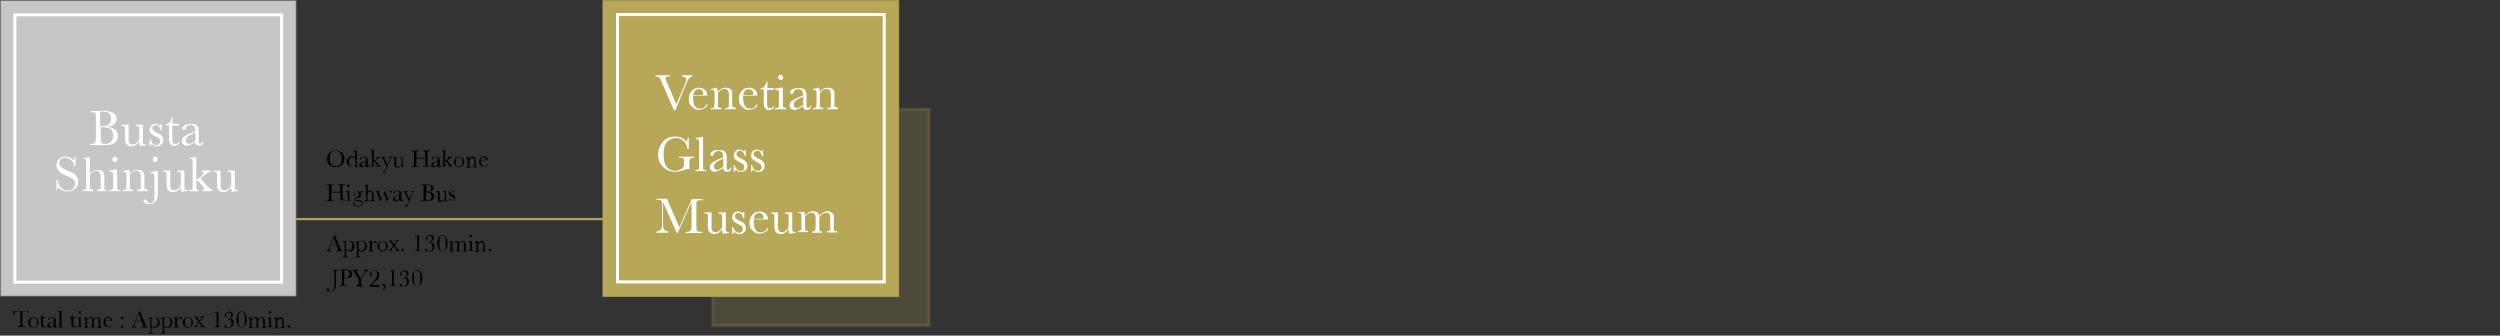 <?xml version="1.0" encoding="utf-8"?>
<!-- Generator: Adobe Illustrator 28.1.0, SVG Export Plug-In . SVG Version: 6.00 Build 0)  -->
<svg version="1.1" id="レイヤー_1" xmlns="http://www.w3.org/2000/svg" xmlns:xlink="http://www.w3.org/1999/xlink" x="0px"
	 y="0px" viewBox="0 0 823.9 110.6" style="enable-background:new 0 0 823.9 110.6;" xml:space="preserve">
<rect x="0" y="0" width="823.9" height="110.6" fill="#333333" stroke="none"/>
<style type="text/css">
	.st0{enable-background:new    ;}
	.st1{fill:#040000;}
	.st2{fill:#C6C6C6;stroke:#666666;stroke-width:0.25;stroke-miterlimit:10;}
	.st3{fill:#FFFFFF;}
	.st4{fill:none;stroke:#B2A257;stroke-width:0.75;stroke-miterlimit:10;}
	.st5{opacity:0.2;fill:#B7A758;stroke:#B2A257;stroke-miterlimit:10;enable-background:new    ;}
	.st6{fill:#B7A758;stroke:#B2A257;stroke-width:0.25;stroke-miterlimit:10;}
	.st7{fill:none;stroke:#FFFFFF;stroke-miterlimit:10;}
</style>
<g>
	<g>
		<g class="st0">
			<path class="st1" d="M110.9,80.8h-2l-0.1,0.3c-0.2,0.5-0.3,0.8-0.3,1c0,0.2,0.1,0.3,0.2,0.4s0.2,0.1,0.4,0.1v0.2h-1.6v-0.2
				c0.2,0,0.4-0.1,0.5-0.2s0.3-0.4,0.4-0.8c0,0,0.1-0.2,0.2-0.5l1.5-3.7h0.2l1.8,4.2l0.2,0.6c0.1,0.1,0.1,0.2,0.2,0.3
				s0.2,0.1,0.4,0.1v0.2h-2.1v-0.2c0.3,0,0.4,0,0.5-0.1s0.1-0.1,0.1-0.2c0-0.1-0.1-0.2-0.2-0.5L110.9,80.8z M110.8,80.6l-0.9-2.3
				l-0.9,2.3H110.8z"/>
			<path class="st1" d="M114,79.4h0.1c0,0.1,0.1,0.3,0.1,0.5c0.2-0.2,0.3-0.3,0.5-0.4s0.4-0.1,0.6-0.1c0.4,0,0.8,0.2,1.1,0.5
				s0.4,0.7,0.4,1.2c0,0.5-0.1,0.9-0.4,1.3s-0.7,0.5-1.2,0.5c-0.2,0-0.4,0-0.6-0.1s-0.4-0.2-0.5-0.4v1.2c0,0.4,0,0.6,0,0.7
				s0.1,0.1,0.1,0.2s0.2,0.1,0.4,0.1v0.2H113v-0.2h0.1c0.2,0,0.3,0,0.4-0.1s0.1-0.1,0.1-0.2s0-0.3,0-0.6v-2.9c0-0.3,0-0.6,0-0.6
				s0-0.2-0.1-0.2s-0.2-0.1-0.3-0.1H113v-0.2C113.3,79.6,113.6,79.5,114,79.4z M114.1,82.1c0.1,0.2,0.3,0.3,0.4,0.4s0.3,0.1,0.5,0.1
				c0.3,0,0.6-0.1,0.8-0.4s0.3-0.7,0.3-1.2c0-0.5-0.1-0.8-0.3-1.1s-0.5-0.4-0.8-0.4c-0.2,0-0.4,0-0.5,0.1s-0.3,0.2-0.5,0.4V82.1z"/>
			<path class="st1" d="M118.1,79.4h0.1c0,0.1,0.1,0.3,0.1,0.5c0.2-0.2,0.3-0.3,0.5-0.4s0.4-0.1,0.6-0.1c0.4,0,0.8,0.2,1.1,0.5
				s0.4,0.7,0.4,1.2c0,0.5-0.1,0.9-0.4,1.3s-0.7,0.5-1.2,0.5c-0.2,0-0.4,0-0.6-0.1s-0.4-0.2-0.5-0.4v1.2c0,0.4,0,0.6,0,0.7
				s0.1,0.1,0.1,0.2s0.2,0.1,0.4,0.1v0.2h-1.7v-0.2h0.1c0.2,0,0.3,0,0.4-0.1s0.1-0.1,0.1-0.2s0-0.3,0-0.6v-2.9c0-0.3,0-0.6,0-0.6
				s0-0.2-0.1-0.2s-0.2-0.1-0.3-0.1h-0.1v-0.2C117.4,79.6,117.7,79.5,118.1,79.4z M118.3,82.1c0.1,0.2,0.3,0.3,0.4,0.4
				s0.3,0.1,0.5,0.1c0.3,0,0.6-0.1,0.8-0.4s0.3-0.7,0.3-1.2c0-0.5-0.1-0.8-0.3-1.1s-0.5-0.4-0.8-0.4c-0.2,0-0.4,0-0.5,0.1
				s-0.3,0.2-0.5,0.4V82.1z"/>
			<path class="st1" d="M122.7,80.2c0.1-0.2,0.2-0.4,0.4-0.6s0.4-0.2,0.6-0.2c0.2,0,0.3,0.1,0.4,0.2s0.1,0.2,0.1,0.3
				c0,0.1,0,0.1-0.1,0.2s-0.1,0.1-0.2,0.1c-0.1,0-0.2-0.1-0.3-0.3c0-0.1-0.1-0.2-0.2-0.2c-0.1,0-0.2,0.1-0.4,0.2s-0.3,0.3-0.3,0.5
				s-0.1,0.4-0.1,0.7v0.6c0,0.3,0,0.6,0,0.6s0,0.2,0.1,0.2s0.2,0.1,0.3,0.1h0.1v0.2h-1.7v-0.2h0.1c0.2,0,0.3,0,0.3-0.1
				s0.1-0.1,0.1-0.2s0-0.3,0-0.7v-0.9c0-0.3,0-0.6,0-0.6s0-0.2-0.1-0.2s-0.2-0.1-0.3-0.1h-0.1v-0.2c0.2,0,0.6-0.1,1-0.2
				C122.6,79.6,122.6,79.9,122.7,80.2z"/>
			<path class="st1" d="M124.4,81.1c0-0.5,0.2-0.9,0.5-1.2s0.7-0.5,1.2-0.5c0.5,0,0.9,0.2,1.2,0.5s0.5,0.7,0.5,1.2
				c0,0.5-0.2,1-0.5,1.3s-0.7,0.5-1.2,0.5s-0.9-0.2-1.2-0.5S124.4,81.6,124.4,81.1z M125,81.1c0,0.6,0.1,1,0.3,1.2s0.4,0.3,0.8,0.3
				c0.3,0,0.6-0.1,0.8-0.3s0.3-0.6,0.3-1.2c0-0.6-0.1-1-0.3-1.2s-0.4-0.4-0.8-0.4c-0.3,0-0.6,0.1-0.8,0.4S125,80.6,125,81.1z"/>
			<path class="st1" d="M130.1,80.9L131,82c0.2,0.2,0.3,0.3,0.4,0.4s0.2,0.1,0.4,0.1v0.2h-1.6v-0.2c0.3,0,0.4-0.1,0.4-0.2
				c0,0-0.1-0.1-0.2-0.3l-0.6-0.8l-0.6,0.7c-0.1,0.2-0.2,0.3-0.2,0.3c0,0.1,0.1,0.2,0.4,0.2v0.2H128v-0.2c0.1,0,0.2,0,0.4-0.1
				s0.3-0.2,0.5-0.5l0.7-0.8l-0.7-0.9c-0.2-0.3-0.4-0.4-0.5-0.5s-0.2-0.1-0.4-0.1v-0.2h1.5v0.2c-0.2,0-0.3,0-0.3,0.1
				c0,0,0,0.1,0.1,0.2l0.6,0.7l0.5-0.6c0.1-0.1,0.2-0.2,0.2-0.3c0-0.1-0.1-0.2-0.4-0.2v-0.2h1.3v0.2c-0.3,0-0.5,0.2-0.8,0.5
				L130.1,80.9z"/>
			<path class="st1" d="M132.3,82.4c0-0.1,0-0.2,0.1-0.3s0.2-0.1,0.3-0.1c0.1,0,0.2,0,0.3,0.1s0.1,0.2,0.1,0.3c0,0.1,0,0.2-0.1,0.3
				s-0.2,0.1-0.3,0.1c-0.1,0-0.2,0-0.3-0.1S132.3,82.5,132.3,82.4z"/>
			<path class="st1" d="M137.9,77.5h0.2v4.1c0,0.3,0,0.6,0,0.6s0,0.2,0.1,0.2s0.2,0.1,0.3,0.1h0.2v0.2h-1.8v-0.2h0.1
				c0.2,0,0.3,0,0.4-0.1s0.1-0.1,0.1-0.2s0-0.3,0-0.6v-2.8c0-0.4,0-0.6,0-0.6s0-0.1-0.1-0.2s-0.2-0.1-0.4-0.1h-0.2v-0.2
				C137.4,77.7,137.7,77.6,137.9,77.5z"/>
			<path class="st1" d="M141.8,79.9c0.1,0,0.2,0,0.2,0c0.4,0,0.7,0.1,0.9,0.4s0.3,0.6,0.3,1c0,0.5-0.2,0.9-0.5,1.2s-0.7,0.5-1.3,0.5
				c-0.3,0-0.6-0.1-0.9-0.2s-0.4-0.3-0.4-0.5c0-0.1,0-0.1,0.1-0.2s0.1-0.1,0.2-0.1c0.1,0,0.2,0.1,0.3,0.3c0.1,0.2,0.2,0.4,0.3,0.5
				c0.1,0.1,0.3,0.1,0.4,0.1c0.3,0,0.6-0.1,0.8-0.4s0.3-0.6,0.3-1.1c0-0.4-0.1-0.7-0.2-0.9S142,80,141.8,80c-0.2,0-0.4,0.1-0.6,0.3
				c0,0-0.1,0.1-0.1,0.1c-0.1,0-0.1,0-0.1-0.1c0,0,0-0.1,0.1-0.1s0.2-0.1,0.3-0.3c0.4-0.3,0.7-0.5,0.8-0.7s0.2-0.4,0.2-0.7
				c0-0.3-0.1-0.5-0.2-0.6s-0.3-0.2-0.6-0.2c-0.2,0-0.4,0.1-0.6,0.2s-0.3,0.3-0.3,0.6c0,0.2,0.1,0.4,0.2,0.5c0,0,0,0,0,0
				c0,0,0,0.1-0.1,0.1s-0.1,0.1-0.2,0.1c-0.1,0-0.2-0.1-0.2-0.2s-0.1-0.3-0.1-0.4c0-0.3,0.1-0.6,0.4-0.8s0.6-0.4,1-0.4
				c0.4,0,0.8,0.1,1,0.3s0.3,0.4,0.3,0.7c0,0.2-0.1,0.4-0.2,0.6s-0.4,0.4-0.8,0.6L141.8,79.9z"/>
			<path class="st1" d="M144.1,80.2c0-0.8,0.2-1.5,0.5-2s0.7-0.7,1.2-0.7s0.9,0.2,1.2,0.7s0.5,1.1,0.5,2c0,0.8-0.2,1.5-0.5,1.9
				s-0.7,0.7-1.2,0.7c-0.5,0-0.9-0.2-1.2-0.7S144.1,81,144.1,80.2z M144.8,80.2c0,1.1,0.1,1.8,0.3,2.1s0.4,0.4,0.8,0.4
				c0.4,0,0.6-0.2,0.8-0.5s0.2-1,0.2-2c0-1.1-0.1-1.8-0.3-2.1s-0.4-0.4-0.8-0.4s-0.6,0.1-0.8,0.4S144.8,79.1,144.8,80.2z"/>
			<path class="st1" d="M148.9,79.4L148.9,79.4c0.1,0.2,0.2,0.4,0.2,0.7c0.2-0.2,0.4-0.4,0.6-0.5s0.4-0.2,0.7-0.2
				c0.3,0,0.5,0.1,0.6,0.2s0.3,0.3,0.3,0.5c0.2-0.2,0.4-0.4,0.6-0.5s0.4-0.2,0.6-0.2c0.2,0,0.5,0.1,0.6,0.2s0.3,0.2,0.3,0.4
				s0.1,0.4,0.1,0.7v1c0,0.4,0,0.6,0,0.7s0.1,0.1,0.1,0.2s0.2,0.1,0.4,0.1v0.2h-1.6v-0.2c0.2,0,0.3,0,0.4-0.1s0.1-0.1,0.1-0.2
				s0-0.3,0-0.7v-1.1c0-0.2,0-0.4,0-0.5s-0.1-0.2-0.2-0.3s-0.2-0.1-0.4-0.1c-0.2,0-0.3,0.1-0.5,0.2s-0.3,0.3-0.5,0.5v1.3
				c0,0.3,0,0.6,0,0.6s0,0.2,0.1,0.2s0.2,0.1,0.3,0.1v0.2h-1.5v-0.2c0.2,0,0.3,0,0.4-0.1s0.1-0.1,0.1-0.2s0-0.3,0-0.7v-0.9
				c0-0.3,0-0.5,0-0.6s-0.1-0.2-0.2-0.3s-0.3-0.1-0.4-0.1c-0.2,0-0.3,0.1-0.5,0.2s-0.3,0.3-0.5,0.5v1.3c0,0.4,0,0.6,0,0.7
				s0,0.2,0.1,0.2s0.2,0.1,0.4,0.1v0.2H148v-0.2c0.2,0,0.3,0,0.4-0.1s0.1-0.1,0.1-0.2s0-0.3,0-0.7v-1c0-0.4,0-0.6,0-0.7
				s-0.1-0.1-0.1-0.2s-0.2-0.1-0.4-0.1v-0.2C148.3,79.5,148.6,79.5,148.9,79.4z"/>
			<path class="st1" d="M155.5,79.4v2.2c0,0.3,0,0.6,0,0.6s0,0.2,0.1,0.2s0.2,0.1,0.3,0.1h0.1v0.2h-1.7v-0.2h0.1
				c0.2,0,0.3,0,0.4-0.1s0.1-0.1,0.1-0.2s0-0.3,0-0.6v-1c0-0.4,0-0.6-0.1-0.7s-0.1-0.1-0.1-0.2s-0.2,0-0.3,0h-0.1v-0.2
				C154.8,79.5,155.1,79.5,155.5,79.4L155.5,79.4z M154.7,77.8c0-0.1,0-0.2,0.1-0.3s0.2-0.1,0.3-0.1s0.2,0,0.3,0.1s0.1,0.2,0.1,0.3
				c0,0.1,0,0.2-0.1,0.3s-0.2,0.1-0.3,0.1s-0.2,0-0.3-0.1S154.7,77.9,154.7,77.8z"/>
			<path class="st1" d="M157.3,79.4h0.1c0.1,0.2,0.1,0.4,0.1,0.7c0.2-0.2,0.4-0.4,0.6-0.5s0.4-0.2,0.6-0.2c0.3,0,0.5,0.1,0.6,0.2
				s0.3,0.2,0.3,0.4s0.1,0.4,0.1,0.7v1c0,0.4,0,0.6,0,0.7s0.1,0.1,0.1,0.2s0.2,0.1,0.4,0.1v0.2h-1.6v-0.2h0.1c0.2,0,0.3,0,0.4-0.1
				s0.1-0.1,0.1-0.2s0-0.3,0-0.6v-1c0-0.3,0-0.4,0-0.5s-0.1-0.2-0.2-0.3s-0.2-0.1-0.4-0.1c-0.2,0-0.4,0.1-0.5,0.2s-0.3,0.3-0.5,0.5
				v1.3c0,0.4,0,0.6,0,0.7s0.1,0.1,0.1,0.2s0.2,0.1,0.4,0.1v0.2h-1.6v-0.2c0.2,0,0.3,0,0.4-0.1s0.1-0.1,0.1-0.2s0-0.3,0-0.7v-1
				c0-0.4,0-0.6,0-0.7s-0.1-0.1-0.1-0.2s-0.2-0.1-0.4-0.1v-0.2C156.7,79.5,157,79.5,157.3,79.4z"/>
			<path class="st1" d="M161,82.4c0-0.1,0-0.2,0.1-0.3s0.2-0.1,0.3-0.1c0.1,0,0.2,0,0.3,0.1s0.1,0.2,0.1,0.3c0,0.1,0,0.2-0.1,0.3
				s-0.2,0.1-0.3,0.1c-0.1,0-0.2,0-0.3-0.1S161,82.5,161,82.4z"/>
		</g>
	</g>
	<rect x="0.1" y="0.1" class="st2" width="97.5" height="97.5"/>
	<g>
		<g class="st0">
			<path class="st3" d="M35.2,41.8c1.3,0.1,2.2,0.4,2.8,1c0.6,0.5,0.9,1.2,0.9,2c0,0.7-0.2,1.3-0.6,1.8s-1,0.8-1.6,1
				c-0.7,0.2-1.5,0.2-2.6,0.2h-4.4v-0.4h0.4c0.5,0,0.8-0.1,1-0.2c0.2-0.1,0.3-0.3,0.4-0.6c0-0.3,0.1-0.9,0.1-1.8v-5.5
				c0-0.9,0-1.5-0.1-1.8c-0.1-0.3-0.2-0.4-0.3-0.5C31,37,30.6,37,30,37h-0.2v-0.4l1.9,0l2.1-0.1c3.1,0,4.6,0.9,4.6,2.7
				c0,0.7-0.3,1.3-0.8,1.8C37.1,41.3,36.3,41.6,35.2,41.8z M33.2,41.6c0.1,0,0.3,0,0.3,0c1.2,0,2-0.2,2.4-0.6s0.7-1,0.7-1.8
				c0-0.6-0.1-1-0.3-1.4s-0.4-0.6-0.8-0.7c-0.3-0.2-0.9-0.3-1.8-0.3c-0.2,0-0.4,0-0.7,0V41.6z M33.2,42v2.5c0,1.1,0,1.7,0.1,2
				c0,0.3,0.1,0.5,0.3,0.7c0.2,0.1,0.5,0.2,1,0.2c0.9,0,1.5-0.2,2-0.7c0.4-0.5,0.7-1.1,0.7-2c0-0.9-0.3-1.6-0.8-2.1
				c-0.5-0.4-1.4-0.7-2.6-0.7C33.6,42,33.4,42,33.2,42z"/>
			<path class="st3" d="M47.1,41.1v4.5c0,0.7,0,1.2,0,1.4s0.1,0.3,0.2,0.4c0.1,0.1,0.4,0.1,0.8,0.1v0.4c-0.8,0-1.5,0.1-1.8,0.3h-0.1
				c-0.2-0.3-0.3-0.8-0.3-1.6c-0.3,0.5-0.7,0.9-1.2,1.2c-0.4,0.3-0.9,0.4-1.4,0.4c-0.5,0-0.9-0.1-1.2-0.3c-0.3-0.2-0.6-0.5-0.7-0.8
				c-0.1-0.3-0.2-0.8-0.2-1.4v-2.3c0-0.8,0-1.3,0-1.4c0-0.2-0.1-0.3-0.3-0.4c-0.1-0.1-0.4-0.1-0.8-0.1v-0.4h2.3v4.7
				c0,0.5,0,0.8,0.1,1c0.1,0.2,0.2,0.4,0.4,0.6c0.2,0.2,0.5,0.2,0.8,0.2c0.4,0,0.8-0.1,1.2-0.4s0.7-0.6,0.8-0.9
				c0.1-0.3,0.2-0.8,0.2-1.3v-1.5c0-0.7,0-1.2,0-1.4c0-0.2-0.1-0.3-0.2-0.4c-0.1-0.1-0.4-0.2-0.8-0.2h-0.2v-0.4H47.1z"/>
			<path class="st3" d="M49.3,48.1v-2.2h0.3c0.4,1.3,1,1.9,2,1.9c0.4,0,0.7-0.1,0.9-0.4c0.2-0.3,0.3-0.5,0.3-0.8
				c0-0.4-0.1-0.6-0.3-0.9c-0.2-0.2-0.7-0.5-1.3-0.8c-0.7-0.3-1.2-0.7-1.5-1c-0.3-0.3-0.4-0.7-0.4-1.2c0-0.4,0.2-0.9,0.5-1.3
				c0.3-0.4,0.8-0.6,1.4-0.6c0.6,0,1.1,0.2,1.5,0.7c0.1-0.1,0.2-0.3,0.3-0.6h0.3V43h-0.3c-0.1-0.5-0.3-0.9-0.6-1.3
				c-0.3-0.4-0.7-0.5-1.1-0.5c-0.3,0-0.6,0.1-0.8,0.3s-0.3,0.4-0.3,0.7c0,0.3,0.1,0.6,0.3,0.8c0.2,0.2,0.6,0.5,1.3,0.8
				c0.9,0.4,1.5,0.8,1.7,1.2c0.2,0.4,0.3,0.8,0.3,1.2c0,0.6-0.2,1.1-0.6,1.4c-0.4,0.4-0.9,0.6-1.5,0.6c-0.6,0-1.2-0.3-1.7-0.8
				c-0.1,0.2-0.3,0.4-0.4,0.7H49.3z"/>
			<path class="st3" d="M58.9,41.4h-2.1v4.1c0,0.6,0,1.1,0.1,1.3s0.2,0.4,0.4,0.5c0.2,0.1,0.4,0.2,0.6,0.2c0.4,0,0.7-0.2,1-0.7
				l0.3,0.2c-0.2,0.4-0.4,0.6-0.8,0.8c-0.3,0.2-0.7,0.3-1,0.3c-0.4,0-0.7-0.1-1-0.4c-0.3-0.2-0.5-0.5-0.6-0.8
				c-0.1-0.3-0.1-0.9-0.1-1.7v-3.9h-1v-0.4c0.5,0,0.9-0.2,1.2-0.6s0.6-0.9,0.7-1.6h0.3v2.1h2.1V41.4z"/>
			<path class="st3" d="M66.7,46.6H67c0,0.9-0.5,1.4-1.4,1.4c-0.4,0-0.7-0.1-0.9-0.3c-0.2-0.2-0.4-0.5-0.4-0.9
				c-0.6,0.4-1.1,0.7-1.5,0.9c-0.5,0.2-0.9,0.3-1.2,0.3c-0.5,0-0.9-0.1-1.2-0.4s-0.5-0.6-0.5-1.1c0-0.6,0.3-1.1,0.8-1.5
				c0.6-0.4,1.3-0.8,2.3-1.2l1.3-0.5V43c0-0.5,0-0.8-0.1-1s-0.2-0.4-0.5-0.6s-0.6-0.2-1-0.2c-0.8,0-1.3,0.3-1.4,0.8
				c-0.1,0.6-0.3,0.8-0.7,0.8c-0.3,0-0.5-0.2-0.5-0.5c0-0.3,0.2-0.7,0.7-1s1.1-0.5,2.1-0.5c0.7,0,1.2,0.1,1.6,0.3s0.6,0.5,0.8,0.8
				c0.1,0.3,0.2,0.7,0.2,1.3v2.7c0,0.6,0,1.1,0.1,1.2c0.1,0.2,0.2,0.3,0.4,0.3C66.4,47.4,66.6,47.1,66.7,46.6z M64.3,43.7l-0.9,0.4
				c-1.4,0.6-2.1,1.3-2.1,2.2c0,0.3,0.1,0.6,0.3,0.8s0.4,0.3,0.7,0.3c0.3,0,0.6-0.1,0.9-0.3c0.3-0.2,0.7-0.4,1.2-0.8V43.7z"/>
		</g>
	</g>
	<g>
		<g class="st0">
			<path class="st1" d="M4.6,103.8H4.4l0-1.3h5.1l0,1.3H9.5c-0.1-0.3-0.1-0.6-0.2-0.8c-0.1-0.2-0.2-0.2-0.3-0.3s-0.3-0.1-0.6-0.1
				H7.4v3.7c0,0.4,0,0.7,0,0.8c0,0.1,0.1,0.2,0.2,0.3s0.2,0.1,0.5,0.1h0.3v0.2H5.7v-0.2H6c0.2,0,0.4,0,0.5-0.1
				c0.1-0.1,0.1-0.1,0.2-0.3s0-0.4,0-0.8v-3.7H5.9c-0.3,0-0.6,0-0.7,0c-0.1,0-0.2,0.1-0.3,0.3S4.7,103.5,4.6,103.8z"/>
			<path class="st1" d="M9.3,106.2c0-0.5,0.2-0.9,0.5-1.2c0.3-0.3,0.7-0.5,1.2-0.5c0.5,0,0.9,0.2,1.2,0.5c0.3,0.3,0.5,0.7,0.5,1.2
				c0,0.5-0.2,1-0.5,1.3S11.5,108,11,108s-0.9-0.2-1.2-0.5C9.5,107.2,9.3,106.8,9.3,106.2z M10,106.3c0,0.6,0.1,1,0.3,1.2
				c0.2,0.2,0.4,0.3,0.8,0.3c0.3,0,0.6-0.1,0.8-0.3c0.2-0.2,0.3-0.6,0.3-1.2c0-0.6-0.1-1-0.3-1.2c-0.2-0.2-0.4-0.4-0.8-0.4
				c-0.3,0-0.6,0.1-0.8,0.4S10,105.7,10,106.3z"/>
			<path class="st1" d="M15.2,104.8h-1v1.9c0,0.3,0,0.5,0,0.6c0,0.1,0.1,0.2,0.2,0.2s0.2,0.1,0.3,0.1c0.2,0,0.4-0.1,0.5-0.3l0.1,0.1
				c-0.1,0.2-0.2,0.3-0.4,0.4c-0.2,0.1-0.3,0.1-0.5,0.1c-0.2,0-0.4-0.1-0.5-0.2c-0.1-0.1-0.2-0.2-0.3-0.4s-0.1-0.4-0.1-0.8v-1.8
				h-0.5v-0.2c0.2,0,0.4-0.1,0.6-0.3c0.2-0.2,0.3-0.4,0.3-0.7h0.1v1h1V104.8z"/>
			<path class="st1" d="M18.9,107.3H19c0,0.4-0.2,0.7-0.7,0.7c-0.2,0-0.3,0-0.4-0.1s-0.2-0.2-0.2-0.4c-0.3,0.2-0.5,0.3-0.7,0.4
				s-0.4,0.1-0.6,0.1c-0.2,0-0.4-0.1-0.6-0.2s-0.2-0.3-0.2-0.5c0-0.3,0.1-0.5,0.4-0.7c0.3-0.2,0.6-0.4,1.1-0.6l0.6-0.2v-0.2
				c0-0.2,0-0.4,0-0.5c0-0.1-0.1-0.2-0.2-0.3s-0.3-0.1-0.5-0.1c-0.4,0-0.6,0.1-0.7,0.4c0,0.3-0.2,0.4-0.3,0.4
				c-0.2,0-0.2-0.1-0.2-0.2c0-0.1,0.1-0.3,0.3-0.5c0.2-0.2,0.5-0.3,1-0.3c0.3,0,0.6,0.1,0.8,0.2c0.2,0.1,0.3,0.2,0.4,0.4
				s0.1,0.3,0.1,0.6v1.3c0,0.3,0,0.5,0,0.6s0.1,0.1,0.2,0.1C18.7,107.6,18.8,107.5,18.9,107.3z M17.7,105.9l-0.4,0.2
				c-0.7,0.3-1,0.6-1,1c0,0.2,0,0.3,0.1,0.4c0.1,0.1,0.2,0.2,0.3,0.2c0.1,0,0.3,0,0.4-0.1c0.2-0.1,0.3-0.2,0.5-0.4V105.9z"/>
			<path class="st1" d="M20.3,102.5v4.3c0,0.3,0,0.6,0,0.6c0,0.1,0,0.2,0.1,0.2s0.2,0.1,0.3,0.1h0.1v0.2h-1.7v-0.2h0.1
				c0.2,0,0.3,0,0.3-0.1s0.1-0.1,0.1-0.2s0-0.3,0-0.7v-3.2c0-0.3,0-0.5-0.1-0.6c-0.1-0.1-0.2-0.1-0.4-0.1v-0.2c0.2,0,0.3,0,0.6-0.1
				C20,102.5,20.2,102.5,20.3,102.5L20.3,102.5z"/>
			<path class="st1" d="M25.2,104.8h-1v1.9c0,0.3,0,0.5,0,0.6c0,0.1,0.1,0.2,0.2,0.2s0.2,0.1,0.3,0.1c0.2,0,0.4-0.1,0.5-0.3l0.1,0.1
				c-0.1,0.2-0.2,0.3-0.4,0.4c-0.2,0.1-0.3,0.1-0.5,0.1c-0.2,0-0.4-0.1-0.5-0.2c-0.1-0.1-0.2-0.2-0.3-0.4s-0.1-0.4-0.1-0.8v-1.8
				h-0.5v-0.2c0.2,0,0.4-0.1,0.6-0.3c0.2-0.2,0.3-0.4,0.3-0.7h0.1v1h1V104.8z"/>
			<path class="st1" d="M26.6,104.5v2.2c0,0.3,0,0.6,0,0.6c0,0.1,0,0.2,0.1,0.2s0.2,0.1,0.3,0.1h0.1v0.2h-1.7v-0.2h0.1
				c0.2,0,0.3,0,0.4-0.1c0.1-0.1,0.1-0.1,0.1-0.2s0-0.3,0-0.6v-1c0-0.4,0-0.6-0.1-0.7c0-0.1-0.1-0.1-0.1-0.2c-0.1,0-0.2,0-0.3,0
				h-0.1v-0.2C25.9,104.7,26.3,104.6,26.6,104.5L26.6,104.5z M25.9,102.9c0-0.1,0-0.2,0.1-0.3c0.1-0.1,0.2-0.1,0.3-0.1
				s0.2,0,0.3,0.1c0.1,0.1,0.1,0.2,0.1,0.3s0,0.2-0.1,0.3c-0.1,0.1-0.2,0.1-0.3,0.1s-0.2,0-0.3-0.1C25.9,103.1,25.9,103,25.9,102.9z
				"/>
			<path class="st1" d="M28.5,104.5L28.5,104.5c0.1,0.2,0.2,0.4,0.2,0.7c0.2-0.2,0.4-0.4,0.6-0.5c0.2-0.1,0.4-0.2,0.7-0.2
				c0.3,0,0.5,0.1,0.6,0.2c0.2,0.1,0.3,0.3,0.3,0.5c0.2-0.2,0.4-0.4,0.6-0.5c0.2-0.1,0.4-0.2,0.6-0.2c0.2,0,0.5,0.1,0.6,0.2
				c0.2,0.1,0.3,0.2,0.3,0.4c0,0.1,0.1,0.4,0.1,0.7v1c0,0.4,0,0.6,0,0.7c0,0.1,0.1,0.1,0.1,0.2s0.2,0.1,0.4,0.1v0.2H32v-0.2
				c0.2,0,0.3,0,0.4-0.1c0.1,0,0.1-0.1,0.1-0.2c0-0.1,0-0.3,0-0.7v-1.1c0-0.2,0-0.4,0-0.5s-0.1-0.2-0.2-0.3s-0.2-0.1-0.4-0.1
				c-0.2,0-0.3,0.1-0.5,0.2c-0.2,0.1-0.3,0.3-0.5,0.5v1.3c0,0.3,0,0.6,0,0.6c0,0.1,0,0.2,0.1,0.2c0.1,0,0.2,0.1,0.3,0.1v0.2h-1.5
				v-0.2c0.2,0,0.3,0,0.4-0.1c0.1,0,0.1-0.1,0.1-0.2c0-0.1,0-0.3,0-0.7v-0.9c0-0.3,0-0.5,0-0.6c0-0.1-0.1-0.2-0.2-0.3
				s-0.3-0.1-0.4-0.1c-0.2,0-0.3,0.1-0.5,0.2c-0.2,0.1-0.3,0.3-0.5,0.5v1.3c0,0.4,0,0.6,0,0.7s0,0.2,0.1,0.2c0.1,0,0.2,0.1,0.4,0.1
				v0.2h-1.6v-0.2c0.2,0,0.3,0,0.4-0.1c0.1,0,0.1-0.1,0.1-0.2c0-0.1,0-0.3,0-0.7v-1c0-0.4,0-0.6,0-0.7s-0.1-0.1-0.1-0.2
				c-0.1,0-0.2-0.1-0.4-0.1v-0.2C27.9,104.7,28.2,104.6,28.5,104.5z"/>
			<path class="st1" d="M37,105.7h-2.2c0,0.2,0,0.3,0,0.3c0,0.6,0.1,1,0.3,1.3c0.2,0.3,0.4,0.4,0.8,0.4c0.5,0,0.8-0.2,1-0.6H37
				c-0.1,0.3-0.2,0.5-0.5,0.6c-0.2,0.1-0.5,0.2-0.8,0.2c-0.3,0-0.5-0.1-0.8-0.2s-0.4-0.3-0.6-0.6s-0.2-0.6-0.2-0.9
				c0-0.5,0.1-0.9,0.4-1.3c0.3-0.3,0.7-0.5,1.1-0.5c0.4,0,0.7,0.1,1,0.4C36.8,105.2,36.9,105.4,37,105.7z M36.3,105.6
				c0-0.1,0-0.1,0-0.2c0-0.2-0.1-0.4-0.2-0.5c-0.1-0.1-0.3-0.2-0.5-0.2c-0.5,0-0.8,0.3-0.8,0.9H36.3z"/>
			<path class="st1" d="M39.9,104.8c0-0.1,0-0.2,0.1-0.3c0.1-0.1,0.2-0.1,0.3-0.1c0.1,0,0.2,0,0.3,0.1s0.1,0.2,0.1,0.3
				c0,0.1,0,0.2-0.1,0.3s-0.2,0.1-0.3,0.1c-0.1,0-0.2,0-0.3-0.1C39.9,105.1,39.9,105,39.9,104.8z M39.9,107.6c0-0.1,0-0.2,0.1-0.3
				s0.2-0.1,0.3-0.1c0.1,0,0.2,0,0.3,0.1s0.1,0.2,0.1,0.3c0,0.1,0,0.2-0.1,0.3s-0.2,0.1-0.3,0.1c-0.1,0-0.2,0-0.3-0.1
				C39.9,107.8,39.9,107.7,39.9,107.6z"/>
			<path class="st1" d="M46.7,105.9h-2l-0.1,0.3c-0.2,0.5-0.3,0.8-0.3,1c0,0.2,0.1,0.3,0.2,0.4s0.2,0.1,0.4,0.1v0.2h-1.6v-0.2
				c0.2,0,0.4-0.1,0.5-0.2s0.3-0.4,0.4-0.8c0,0,0.1-0.2,0.2-0.5l1.5-3.7h0.2l1.8,4.2l0.2,0.6c0.1,0.1,0.1,0.2,0.2,0.3
				c0.1,0.1,0.2,0.1,0.4,0.1v0.2h-2.1v-0.2c0.3,0,0.4,0,0.5-0.1c0.1,0,0.1-0.1,0.1-0.2c0-0.1-0.1-0.2-0.2-0.5L46.7,105.9z
				 M46.6,105.7l-0.9-2.3l-0.9,2.3H46.6z"/>
			<path class="st1" d="M49.8,104.5h0.1c0,0.1,0.1,0.3,0.1,0.5c0.2-0.2,0.3-0.3,0.5-0.4c0.2-0.1,0.4-0.1,0.6-0.1
				c0.4,0,0.8,0.2,1.1,0.5c0.3,0.3,0.4,0.7,0.4,1.2c0,0.5-0.1,0.9-0.4,1.3s-0.7,0.5-1.2,0.5c-0.2,0-0.4,0-0.6-0.1
				c-0.2-0.1-0.4-0.2-0.5-0.4v1.2c0,0.4,0,0.6,0,0.7c0,0.1,0.1,0.1,0.1,0.2c0.1,0,0.2,0.1,0.4,0.1v0.2h-1.7v-0.2H49
				c0.2,0,0.3,0,0.4-0.1c0.1-0.1,0.1-0.1,0.1-0.2s0-0.3,0-0.6v-2.9c0-0.3,0-0.6,0-0.6c0-0.1,0-0.2-0.1-0.2s-0.2-0.1-0.3-0.1h-0.1
				v-0.2C49.1,104.7,49.4,104.6,49.8,104.5z M50,107.2c0.1,0.2,0.3,0.3,0.4,0.4c0.2,0.1,0.3,0.1,0.5,0.1c0.3,0,0.6-0.1,0.8-0.4
				c0.2-0.3,0.3-0.7,0.3-1.2c0-0.5-0.1-0.8-0.3-1.1c-0.2-0.2-0.5-0.4-0.8-0.4c-0.2,0-0.4,0-0.5,0.1c-0.2,0.1-0.3,0.2-0.5,0.4V107.2z
				"/>
			<path class="st1" d="M54,104.5h0.1c0,0.1,0.1,0.3,0.1,0.5c0.2-0.2,0.3-0.3,0.5-0.4c0.2-0.1,0.4-0.1,0.6-0.1
				c0.4,0,0.8,0.2,1.1,0.5c0.3,0.3,0.4,0.7,0.4,1.2c0,0.5-0.1,0.9-0.4,1.3s-0.7,0.5-1.2,0.5c-0.2,0-0.4,0-0.6-0.1
				c-0.2-0.1-0.4-0.2-0.5-0.4v1.2c0,0.4,0,0.6,0,0.7c0,0.1,0.1,0.1,0.1,0.2c0.1,0,0.2,0.1,0.4,0.1v0.2H53v-0.2h0.1
				c0.2,0,0.3,0,0.4-0.1c0.1-0.1,0.1-0.1,0.1-0.2s0-0.3,0-0.6v-2.9c0-0.3,0-0.6,0-0.6c0-0.1,0-0.2-0.1-0.2s-0.2-0.1-0.3-0.1H53v-0.2
				C53.3,104.7,53.6,104.6,54,104.5z M54.2,107.2c0.1,0.2,0.3,0.3,0.4,0.4c0.2,0.1,0.3,0.1,0.5,0.1c0.3,0,0.6-0.1,0.8-0.4
				c0.2-0.3,0.3-0.7,0.3-1.2c0-0.5-0.1-0.8-0.3-1.1c-0.2-0.2-0.5-0.4-0.8-0.4c-0.2,0-0.4,0-0.5,0.1c-0.2,0.1-0.3,0.2-0.5,0.4V107.2z
				"/>
			<path class="st1" d="M58.5,105.3c0.1-0.2,0.2-0.4,0.4-0.6s0.4-0.2,0.6-0.2c0.2,0,0.3,0.1,0.4,0.2c0.1,0.1,0.1,0.2,0.1,0.3
				c0,0.1,0,0.1-0.1,0.2s-0.1,0.1-0.2,0.1c-0.1,0-0.2-0.1-0.3-0.3c0-0.1-0.1-0.2-0.2-0.2c-0.1,0-0.2,0.1-0.4,0.2s-0.3,0.3-0.3,0.5
				s-0.1,0.4-0.1,0.7v0.6c0,0.3,0,0.6,0,0.6c0,0.1,0,0.2,0.1,0.2s0.2,0.1,0.3,0.1h0.1v0.2h-1.7v-0.2h0.1c0.2,0,0.3,0,0.3-0.1
				s0.1-0.1,0.1-0.2s0-0.3,0-0.7v-0.9c0-0.3,0-0.6,0-0.6c0-0.1,0-0.2-0.1-0.2c-0.1,0-0.2-0.1-0.3-0.1h-0.1v-0.2c0.2,0,0.6-0.1,1-0.2
				C58.4,104.7,58.5,105,58.5,105.3z"/>
			<path class="st1" d="M60.2,106.2c0-0.5,0.2-0.9,0.5-1.2c0.3-0.3,0.7-0.5,1.2-0.5c0.5,0,0.9,0.2,1.2,0.5c0.3,0.3,0.5,0.7,0.5,1.2
				c0,0.5-0.2,1-0.5,1.3s-0.7,0.5-1.2,0.5s-0.9-0.2-1.2-0.5C60.4,107.2,60.2,106.8,60.2,106.2z M60.9,106.3c0,0.6,0.1,1,0.3,1.2
				c0.2,0.2,0.4,0.3,0.8,0.3c0.3,0,0.6-0.1,0.8-0.3c0.2-0.2,0.3-0.6,0.3-1.2c0-0.6-0.1-1-0.3-1.2c-0.2-0.2-0.4-0.4-0.8-0.4
				c-0.3,0-0.6,0.1-0.8,0.4S60.9,105.7,60.9,106.3z"/>
			<path class="st1" d="M65.9,106l0.9,1.1c0.2,0.2,0.3,0.3,0.4,0.4c0.1,0.1,0.2,0.1,0.4,0.1v0.2H66v-0.2c0.3,0,0.4-0.1,0.4-0.2
				c0,0-0.1-0.1-0.2-0.3l-0.6-0.8l-0.6,0.7c-0.1,0.2-0.2,0.3-0.2,0.3c0,0.1,0.1,0.2,0.4,0.2v0.2h-1.3v-0.2c0.1,0,0.2,0,0.4-0.1
				c0.1-0.1,0.3-0.2,0.5-0.5l0.7-0.8l-0.7-0.9c-0.2-0.3-0.4-0.4-0.5-0.5c-0.1-0.1-0.2-0.1-0.4-0.1v-0.2h1.5v0.2
				c-0.2,0-0.3,0-0.3,0.1c0,0,0,0.1,0.1,0.2l0.6,0.7l0.5-0.6c0.1-0.1,0.2-0.2,0.2-0.3c0-0.1-0.1-0.2-0.4-0.2v-0.2h1.3v0.2
				c-0.3,0-0.5,0.2-0.8,0.5L65.9,106z"/>
			<path class="st1" d="M71.8,102.6h0.2v4.1c0,0.3,0,0.6,0,0.6c0,0.1,0,0.2,0.1,0.2s0.2,0.1,0.3,0.1h0.2v0.2h-1.8v-0.2h0.1
				c0.2,0,0.3,0,0.4-0.1c0.1-0.1,0.1-0.1,0.1-0.2s0-0.3,0-0.6V104c0-0.4,0-0.6,0-0.6s0-0.1-0.1-0.2c-0.1-0.1-0.2-0.1-0.4-0.1h-0.2
				v-0.2C71.2,102.9,71.5,102.8,71.8,102.6z"/>
			<path class="st1" d="M75.6,105c0.1,0,0.2,0,0.2,0c0.4,0,0.7,0.1,0.9,0.4s0.3,0.6,0.3,1c0,0.5-0.2,0.9-0.5,1.2s-0.7,0.5-1.3,0.5
				c-0.3,0-0.6-0.1-0.9-0.2s-0.4-0.3-0.4-0.5c0-0.1,0-0.1,0.1-0.2c0-0.1,0.1-0.1,0.2-0.1c0.1,0,0.2,0.1,0.3,0.3
				c0.1,0.2,0.2,0.4,0.3,0.5c0.1,0.1,0.3,0.1,0.4,0.1c0.3,0,0.6-0.1,0.8-0.4c0.2-0.2,0.3-0.6,0.3-1.1c0-0.4-0.1-0.7-0.2-0.9
				c-0.2-0.2-0.3-0.3-0.5-0.3c-0.2,0-0.4,0.1-0.6,0.3c0,0-0.1,0.1-0.1,0.1c-0.1,0-0.1,0-0.1-0.1c0,0,0-0.1,0.1-0.1
				c0,0,0.2-0.1,0.3-0.3c0.4-0.3,0.7-0.5,0.8-0.7c0.1-0.2,0.2-0.4,0.2-0.7c0-0.3-0.1-0.5-0.2-0.6c-0.1-0.1-0.3-0.2-0.6-0.2
				c-0.2,0-0.4,0.1-0.6,0.2c-0.2,0.1-0.3,0.3-0.3,0.6c0,0.2,0.1,0.4,0.2,0.5c0,0,0,0,0,0c0,0,0,0.1-0.1,0.1s-0.1,0.1-0.2,0.1
				c-0.1,0-0.2-0.1-0.2-0.2c-0.1-0.1-0.1-0.3-0.1-0.4c0-0.3,0.1-0.6,0.4-0.8s0.6-0.4,1-0.4c0.4,0,0.8,0.1,1,0.3
				c0.2,0.2,0.3,0.4,0.3,0.7c0,0.2-0.1,0.4-0.2,0.6s-0.4,0.4-0.8,0.6L75.6,105z"/>
			<path class="st1" d="M77.9,105.3c0-0.8,0.2-1.5,0.5-2s0.7-0.7,1.2-0.7s0.9,0.2,1.2,0.7c0.3,0.5,0.5,1.1,0.5,2
				c0,0.8-0.2,1.5-0.5,1.9c-0.3,0.5-0.7,0.7-1.2,0.7c-0.5,0-0.9-0.2-1.2-0.7C78.1,106.7,77.9,106.1,77.9,105.3z M78.6,105.3
				c0,1.1,0.1,1.8,0.3,2.1s0.4,0.4,0.8,0.4c0.4,0,0.6-0.2,0.8-0.5c0.2-0.4,0.2-1,0.2-2c0-1.1-0.1-1.8-0.3-2.1
				c-0.2-0.3-0.4-0.4-0.8-0.4s-0.6,0.1-0.8,0.4C78.7,103.5,78.6,104.2,78.6,105.3z"/>
			<path class="st1" d="M82.7,104.5L82.7,104.5c0.1,0.2,0.2,0.4,0.2,0.7c0.2-0.2,0.4-0.4,0.6-0.5c0.2-0.1,0.4-0.2,0.7-0.2
				c0.3,0,0.5,0.1,0.6,0.2c0.2,0.1,0.3,0.3,0.3,0.5c0.2-0.2,0.4-0.4,0.6-0.5c0.2-0.1,0.4-0.2,0.6-0.2c0.2,0,0.5,0.1,0.6,0.2
				c0.2,0.1,0.3,0.2,0.3,0.4c0,0.1,0.1,0.4,0.1,0.7v1c0,0.4,0,0.6,0,0.7c0,0.1,0.1,0.1,0.1,0.2s0.2,0.1,0.4,0.1v0.2h-1.6v-0.2
				c0.2,0,0.3,0,0.4-0.1c0.1,0,0.1-0.1,0.1-0.2c0-0.1,0-0.3,0-0.7v-1.1c0-0.2,0-0.4,0-0.5s-0.1-0.2-0.2-0.3s-0.2-0.1-0.4-0.1
				c-0.2,0-0.3,0.1-0.5,0.2c-0.2,0.1-0.3,0.3-0.5,0.5v1.3c0,0.3,0,0.6,0,0.6c0,0.1,0,0.2,0.1,0.2c0.1,0,0.2,0.1,0.3,0.1v0.2H84v-0.2
				c0.2,0,0.3,0,0.4-0.1c0.1,0,0.1-0.1,0.1-0.2c0-0.1,0-0.3,0-0.7v-0.9c0-0.3,0-0.5,0-0.6c0-0.1-0.1-0.2-0.2-0.3s-0.3-0.1-0.4-0.1
				c-0.2,0-0.3,0.1-0.5,0.2c-0.2,0.1-0.3,0.3-0.5,0.5v1.3c0,0.4,0,0.6,0,0.7s0,0.2,0.1,0.2c0.1,0,0.2,0.1,0.4,0.1v0.2h-1.6v-0.2
				c0.2,0,0.3,0,0.4-0.1c0.1,0,0.1-0.1,0.1-0.2c0-0.1,0-0.3,0-0.7v-1c0-0.4,0-0.6,0-0.7s-0.1-0.1-0.1-0.2c-0.1,0-0.2-0.1-0.4-0.1
				v-0.2C82.2,104.7,82.5,104.6,82.7,104.5z"/>
			<path class="st1" d="M89.3,104.5v2.2c0,0.3,0,0.6,0,0.6c0,0.1,0,0.2,0.1,0.2s0.2,0.1,0.3,0.1h0.1v0.2h-1.7v-0.2h0.1
				c0.2,0,0.3,0,0.4-0.1c0.1-0.1,0.1-0.1,0.1-0.2s0-0.3,0-0.6v-1c0-0.4,0-0.6-0.1-0.7c0-0.1-0.1-0.1-0.1-0.2c-0.1,0-0.2,0-0.3,0
				h-0.1v-0.2C88.6,104.7,89,104.6,89.3,104.5L89.3,104.5z M88.6,102.9c0-0.1,0-0.2,0.1-0.3c0.1-0.1,0.2-0.1,0.3-0.1s0.2,0,0.3,0.1
				c0.1,0.1,0.1,0.2,0.1,0.3s0,0.2-0.1,0.3c-0.1,0.1-0.2,0.1-0.3,0.1s-0.2,0-0.3-0.1C88.6,103.1,88.6,103,88.6,102.9z"/>
			<path class="st1" d="M91.1,104.5h0.1c0.1,0.2,0.1,0.4,0.1,0.7c0.2-0.2,0.4-0.4,0.6-0.5s0.4-0.2,0.6-0.2c0.3,0,0.5,0.1,0.6,0.2
				c0.2,0.1,0.3,0.2,0.3,0.4c0,0.2,0.1,0.4,0.1,0.7v1c0,0.4,0,0.6,0,0.7c0,0.1,0.1,0.1,0.1,0.2c0.1,0,0.2,0.1,0.4,0.1v0.2h-1.6v-0.2
				h0.1c0.2,0,0.3,0,0.4-0.1s0.1-0.1,0.1-0.2c0-0.1,0-0.3,0-0.6v-1c0-0.3,0-0.4,0-0.5c0-0.1-0.1-0.2-0.2-0.3
				c-0.1-0.1-0.2-0.1-0.4-0.1c-0.2,0-0.4,0.1-0.5,0.2s-0.3,0.3-0.5,0.5v1.3c0,0.4,0,0.6,0,0.7c0,0.1,0.1,0.1,0.1,0.2
				c0.1,0,0.2,0.1,0.4,0.1v0.2h-1.6v-0.2c0.2,0,0.3,0,0.4-0.1c0.1,0,0.1-0.1,0.1-0.2s0-0.3,0-0.7v-1c0-0.4,0-0.6,0-0.7
				c0-0.1-0.1-0.1-0.1-0.2c-0.1,0-0.2-0.1-0.4-0.1v-0.2C90.5,104.7,90.8,104.6,91.1,104.5z"/>
			<path class="st1" d="M94.8,107.6c0-0.1,0-0.2,0.1-0.3s0.2-0.1,0.3-0.1c0.1,0,0.2,0,0.3,0.1s0.1,0.2,0.1,0.3c0,0.1,0,0.2-0.1,0.3
				s-0.2,0.1-0.3,0.1c-0.1,0-0.2,0-0.3-0.1C94.9,107.8,94.8,107.7,94.8,107.6z"/>
		</g>
	</g>
	<g>
		<g class="st0">
			<path class="st1" d="M107.8,52.3c0-0.8,0.3-1.5,0.8-2s1.2-0.7,2-0.7c0.8,0,1.5,0.2,2.1,0.7s0.8,1.2,0.8,2c0,0.8-0.3,1.5-0.8,2
				s-1.2,0.8-2.1,0.8c-0.8,0-1.5-0.3-2.1-0.8S107.8,53.1,107.8,52.3z M108.7,52.3c0,0.9,0.2,1.5,0.5,1.9s0.8,0.6,1.5,0.6
				c0.6,0,1.1-0.2,1.4-0.6s0.5-1.1,0.5-1.9c0-0.8-0.2-1.5-0.5-1.9s-0.8-0.7-1.5-0.7c-0.6,0-1.1,0.2-1.5,0.6S108.7,51.4,108.7,52.3z"
				/>
			<path class="st1" d="M117,52.1v-1.2c0-0.3,0-0.6,0-0.6s0-0.2-0.1-0.2s-0.2-0.1-0.3-0.1h-0.1v-0.2c0.3,0,0.7-0.1,1-0.2h0.1v4.3
				c0,0.4,0,0.6,0,0.7s0.1,0.1,0.1,0.2s0.2,0.1,0.4,0.1V55c-0.4,0-0.7,0-1,0.1c0-0.1,0-0.3,0-0.6c-0.2,0.2-0.4,0.3-0.6,0.4
				s-0.4,0.1-0.6,0.1c-0.4,0-0.8-0.2-1.1-0.5s-0.5-0.7-0.5-1.2c0-0.5,0.2-0.9,0.5-1.3s0.7-0.5,1.1-0.5c0.2,0,0.4,0,0.6,0.1
				S116.8,51.9,117,52.1z M117,52.3c-0.2-0.1-0.3-0.3-0.5-0.3s-0.3-0.1-0.5-0.1c-0.3,0-0.5,0.1-0.7,0.3s-0.3,0.6-0.3,1.1
				c0,0.5,0.1,0.9,0.3,1.2s0.5,0.4,0.7,0.4c0.2,0,0.4,0,0.6-0.1s0.3-0.2,0.5-0.4V52.3z"/>
			<path class="st1" d="M121.7,54.4h0.1c0,0.4-0.2,0.7-0.7,0.7c-0.2,0-0.3,0-0.4-0.1s-0.2-0.2-0.2-0.4c-0.3,0.2-0.5,0.3-0.7,0.4
				s-0.4,0.1-0.6,0.1c-0.2,0-0.4-0.1-0.6-0.2s-0.2-0.3-0.2-0.5c0-0.3,0.1-0.5,0.4-0.7s0.6-0.4,1.1-0.6l0.6-0.2v-0.2
				c0-0.2,0-0.4,0-0.5s-0.1-0.2-0.2-0.3s-0.3-0.1-0.5-0.1c-0.4,0-0.6,0.1-0.7,0.4c0,0.3-0.2,0.4-0.3,0.4c-0.2,0-0.2-0.1-0.2-0.2
				c0-0.1,0.1-0.3,0.3-0.5s0.5-0.3,1-0.3c0.3,0,0.6,0.1,0.8,0.2s0.3,0.2,0.4,0.4s0.1,0.3,0.1,0.6V54c0,0.3,0,0.5,0,0.6
				s0.1,0.1,0.2,0.1C121.5,54.7,121.7,54.6,121.7,54.4z M120.6,53l-0.4,0.2c-0.7,0.3-1,0.6-1,1c0,0.2,0,0.3,0.1,0.4s0.2,0.2,0.3,0.2
				c0.1,0,0.3,0,0.4-0.1s0.3-0.2,0.5-0.4V53z"/>
			<path class="st1" d="M124,51.7h1.3v0.2c-0.2,0-0.6,0.2-1,0.5c-0.1,0.1-0.3,0.3-0.6,0.5l1.1,1.3c0.2,0.2,0.3,0.3,0.4,0.4
				s0.2,0.1,0.3,0.1v0.2H124v-0.2c0.3,0,0.4-0.1,0.4-0.2c0,0-0.1-0.2-0.3-0.4l-0.8-1l-0.2,0.1v0.5c0,0.3,0,0.6,0,0.6s0,0.2,0.1,0.2
				s0.2,0.1,0.3,0.1v0.2H122v-0.2h0.1c0.2,0,0.3,0,0.4-0.1s0.1-0.1,0.1-0.2s0-0.3,0-0.6v-3.2c0-0.3,0-0.5-0.1-0.6s-0.2-0.1-0.4-0.1
				v-0.2c0.2,0,0.3,0,0.6-0.1s0.4-0.1,0.4-0.1h0.1v3.6l0.3-0.2c0.5-0.4,0.8-0.7,0.8-0.8c0-0.1-0.1-0.2-0.3-0.2V51.7z"/>
			<path class="st1" d="M127.7,54.3l0.7-1.8c0.1-0.3,0.2-0.4,0.2-0.4c0-0.1-0.1-0.2-0.4-0.2v-0.2h1.1v0.2c-0.2,0-0.3,0.1-0.4,0.1
				s-0.2,0.3-0.3,0.6l-1.4,3.4c-0.1,0.3-0.3,0.6-0.4,0.7s-0.2,0.2-0.3,0.2c-0.2,0-0.3-0.1-0.3-0.2c0-0.2,0.1-0.3,0.4-0.4
				c0.2-0.1,0.3-0.1,0.3-0.2s0.1-0.1,0.2-0.3l0.3-0.8l-1.2-2.6c-0.1-0.2-0.2-0.4-0.3-0.4s-0.2-0.1-0.4-0.1v-0.2h1.5v0.2
				c-0.3,0-0.4,0.1-0.4,0.2c0,0,0.1,0.2,0.2,0.4L127.7,54.3z"/>
			<path class="st1" d="M132.7,51.7v2.1c0,0.3,0,0.6,0,0.7s0,0.2,0.1,0.2s0.2,0.1,0.4,0.1v0.2c-0.4,0-0.7,0-0.9,0.1h0
				c-0.1-0.1-0.1-0.4-0.1-0.7c-0.2,0.2-0.3,0.4-0.5,0.6s-0.4,0.2-0.7,0.2c-0.2,0-0.4,0-0.6-0.1s-0.3-0.2-0.3-0.4s-0.1-0.4-0.1-0.6
				v-1.1c0-0.4,0-0.6,0-0.7s-0.1-0.1-0.1-0.2s-0.2-0.1-0.4-0.1v-0.2h1.1V54c0,0.2,0,0.4,0,0.5s0.1,0.2,0.2,0.3s0.2,0.1,0.4,0.1
				c0.2,0,0.4-0.1,0.6-0.2s0.3-0.3,0.4-0.4s0.1-0.4,0.1-0.6v-0.7c0-0.3,0-0.6,0-0.6s0-0.1-0.1-0.2s-0.2-0.1-0.4-0.1h-0.1v-0.2H132.7
				z"/>
			<path class="st1" d="M140,52.3h-2.8v1.3c0,0.4,0,0.7,0,0.8s0.1,0.2,0.2,0.3s0.2,0.1,0.5,0.1h0.1v0.2h-2.4v-0.2h0.1
				c0.2,0,0.4,0,0.5-0.1s0.1-0.1,0.2-0.3s0-0.4,0-0.8V51c0-0.4,0-0.7,0-0.8s-0.1-0.2-0.2-0.3s-0.3-0.1-0.5-0.1h-0.1v-0.2h2.4v0.2
				H138c-0.3,0-0.4,0-0.5,0.1s-0.1,0.1-0.2,0.2s0,0.4,0,0.8V52h2.8V51c0-0.4,0-0.7,0-0.8s-0.1-0.2-0.2-0.3s-0.3-0.1-0.5-0.1h-0.1
				v-0.2h2.4v0.2h-0.1c-0.3,0-0.4,0-0.5,0.1s-0.1,0.1-0.2,0.2s0,0.4,0,0.8v2.6c0,0.4,0,0.7,0,0.8s0.1,0.2,0.2,0.3s0.2,0.1,0.5,0.1
				h0.1v0.2h-2.4v-0.2h0.2c0.2,0,0.4,0,0.5-0.1s0.1-0.1,0.2-0.3s0-0.4,0-0.8V52.3z"/>
			<path class="st1" d="M145.4,54.4h0.1c0,0.4-0.2,0.7-0.7,0.7c-0.2,0-0.3,0-0.4-0.1s-0.2-0.2-0.2-0.4c-0.3,0.2-0.5,0.3-0.7,0.4
				s-0.4,0.1-0.6,0.1c-0.2,0-0.4-0.1-0.6-0.2s-0.2-0.3-0.2-0.5c0-0.3,0.1-0.5,0.4-0.7s0.6-0.4,1.1-0.6l0.6-0.2v-0.2
				c0-0.2,0-0.4,0-0.5s-0.1-0.2-0.2-0.3s-0.3-0.1-0.5-0.1c-0.4,0-0.6,0.1-0.7,0.4c0,0.3-0.2,0.4-0.3,0.4c-0.2,0-0.2-0.1-0.2-0.2
				c0-0.1,0.1-0.3,0.3-0.5s0.5-0.3,1-0.3c0.3,0,0.6,0.1,0.8,0.2s0.3,0.2,0.4,0.4s0.1,0.3,0.1,0.6V54c0,0.3,0,0.5,0,0.6
				s0.1,0.1,0.2,0.1C145.2,54.7,145.3,54.6,145.4,54.4z M144.2,53l-0.4,0.2c-0.7,0.3-1,0.6-1,1c0,0.2,0,0.3,0.1,0.4s0.2,0.2,0.3,0.2
				c0.1,0,0.3,0,0.4-0.1s0.3-0.2,0.5-0.4V53z"/>
			<path class="st1" d="M147.7,51.7h1.3v0.2c-0.2,0-0.6,0.2-1,0.5c-0.1,0.1-0.3,0.3-0.6,0.5l1.1,1.3c0.2,0.2,0.3,0.3,0.4,0.4
				s0.2,0.1,0.3,0.1v0.2h-1.6v-0.2c0.3,0,0.4-0.1,0.4-0.2c0,0-0.1-0.2-0.3-0.4l-0.8-1l-0.2,0.1v0.5c0,0.3,0,0.6,0,0.6s0,0.2,0.1,0.2
				s0.2,0.1,0.3,0.1v0.2h-1.6v-0.2h0.1c0.2,0,0.3,0,0.4-0.1s0.1-0.1,0.1-0.2s0-0.3,0-0.6v-3.2c0-0.3,0-0.5-0.1-0.6s-0.2-0.1-0.4-0.1
				v-0.2c0.2,0,0.3,0,0.6-0.1s0.4-0.1,0.4-0.1h0.1v3.6l0.3-0.2c0.5-0.4,0.8-0.7,0.8-0.8c0-0.1-0.1-0.2-0.3-0.2V51.7z"/>
			<path class="st1" d="M149.6,53.3c0-0.5,0.2-0.9,0.5-1.2s0.7-0.5,1.2-0.5c0.5,0,0.9,0.2,1.2,0.5s0.5,0.7,0.5,1.2
				c0,0.5-0.2,1-0.5,1.3s-0.7,0.5-1.2,0.5s-0.9-0.2-1.2-0.5S149.6,53.9,149.6,53.3z M150.2,53.4c0,0.6,0.1,1,0.3,1.2
				s0.4,0.3,0.8,0.3c0.3,0,0.6-0.1,0.8-0.3s0.3-0.6,0.3-1.2c0-0.6-0.1-1-0.3-1.2s-0.4-0.4-0.8-0.4c-0.3,0-0.6,0.1-0.8,0.4
				S150.2,52.8,150.2,53.4z"/>
			<path class="st1" d="M154.4,51.6h0.1c0.1,0.2,0.1,0.4,0.1,0.7c0.2-0.2,0.4-0.4,0.6-0.5s0.4-0.2,0.6-0.2c0.3,0,0.5,0.1,0.6,0.2
				s0.3,0.2,0.3,0.4s0.1,0.4,0.1,0.7v1c0,0.4,0,0.6,0,0.7s0.1,0.1,0.1,0.2s0.2,0.1,0.4,0.1v0.2h-1.6v-0.2h0.1c0.2,0,0.3,0,0.4-0.1
				s0.1-0.1,0.1-0.2s0-0.3,0-0.6v-1c0-0.3,0-0.4,0-0.5s-0.1-0.2-0.2-0.3s-0.2-0.1-0.4-0.1c-0.2,0-0.4,0.1-0.5,0.2s-0.3,0.3-0.5,0.5
				v1.3c0,0.4,0,0.6,0,0.7s0.1,0.1,0.1,0.2s0.2,0.1,0.4,0.1v0.2h-1.6v-0.2c0.2,0,0.3,0,0.4-0.1s0.1-0.1,0.1-0.2s0-0.3,0-0.7v-1
				c0-0.4,0-0.6,0-0.7s-0.1-0.1-0.1-0.2s-0.2-0.1-0.4-0.1v-0.2C153.8,51.8,154.1,51.7,154.4,51.6z"/>
			<path class="st1" d="M160.7,52.8h-2.2c0,0.2,0,0.3,0,0.3c0,0.6,0.1,1,0.3,1.3s0.4,0.4,0.8,0.4c0.5,0,0.8-0.2,1-0.6h0.2
				c-0.1,0.3-0.2,0.5-0.5,0.6s-0.5,0.2-0.8,0.2c-0.3,0-0.5-0.1-0.8-0.2s-0.4-0.3-0.6-0.6s-0.2-0.6-0.2-0.9c0-0.5,0.1-0.9,0.4-1.3
				s0.7-0.5,1.1-0.5c0.4,0,0.7,0.1,1,0.4S160.7,52.5,160.7,52.8z M160,52.7c0-0.1,0-0.1,0-0.2c0-0.2-0.1-0.4-0.2-0.5
				s-0.3-0.2-0.5-0.2c-0.5,0-0.8,0.3-0.8,0.9H160z"/>
		</g>
	</g>
	<line class="st4" x1="97.6" y1="72.2" x2="198.7" y2="72.2"/>
	<rect x="234.9" y="36" class="st5" width="71.3" height="71.3"/>
	<rect x="198.7" y="0.2" class="st6" width="97.5" height="97.5"/>
	<g>
		<g class="st0">
			<path class="st3" d="M222.6,36.3h-0.5l-3.9-8.9c-0.1-0.2-0.2-0.4-0.3-0.8c-0.2-0.5-0.4-0.9-0.7-1.1c-0.2-0.2-0.6-0.3-1.2-0.3
				v-0.4h4.8v0.4c-0.6,0-1,0-1.2,0.1c-0.2,0.1-0.3,0.3-0.3,0.5c0,0.2,0.1,0.5,0.4,1.1l3.2,7.5l2.6-6.2c0.4-1,0.7-1.7,0.7-2
				c0-0.6-0.5-1-1.4-1v-0.4h3.4v0.4c-0.3,0-0.7,0.1-0.9,0.4c-0.3,0.2-0.5,0.6-0.7,1l-0.8,1.8L222.6,36.3z"/>
			<path class="st3" d="M233.1,31.5h-4.7c0,0.3,0,0.6,0,0.7c0,1.2,0.2,2.1,0.6,2.7c0.4,0.6,0.9,0.9,1.7,0.9c1,0,1.7-0.5,2.1-1.4h0.4
				c-0.2,0.6-0.5,1-1.1,1.3s-1.1,0.5-1.7,0.5c-0.6,0-1.1-0.1-1.6-0.4c-0.5-0.3-0.9-0.7-1.3-1.2s-0.5-1.2-0.5-1.9
				c0-1.1,0.3-2,0.9-2.7s1.4-1.1,2.4-1.1c0.9,0,1.6,0.3,2.1,0.8S233.1,30.9,233.1,31.5z M231.7,31.2c0-0.1,0-0.2,0-0.3
				c0-0.5-0.1-0.9-0.4-1.1c-0.3-0.3-0.6-0.4-1-0.4c-1,0-1.6,0.6-1.8,1.9H231.7z"/>
			<path class="st3" d="M236.1,28.9h0.2c0.1,0.3,0.2,0.8,0.2,1.4c0.4-0.5,0.8-0.8,1.3-1.1s0.9-0.3,1.4-0.3c0.5,0,1,0.1,1.3,0.3
				c0.3,0.2,0.6,0.5,0.7,0.8s0.1,0.8,0.1,1.4v2.1c0,0.8,0,1.3,0,1.4s0.1,0.3,0.3,0.4c0.1,0.1,0.4,0.1,0.8,0.1V36H239v-0.4h0.2
				c0.4,0,0.7-0.1,0.8-0.2c0.1-0.1,0.2-0.3,0.2-0.4s0-0.6,0-1.4v-2.2c0-0.5,0-0.9-0.1-1.2c-0.1-0.2-0.2-0.4-0.4-0.6
				c-0.2-0.2-0.5-0.3-0.9-0.3c-0.4,0-0.8,0.1-1.2,0.4c-0.4,0.2-0.7,0.6-1,1.1v2.8c0,0.8,0,1.3,0,1.4c0,0.2,0.1,0.3,0.3,0.4
				c0.1,0.1,0.4,0.1,0.8,0.1V36h-3.4v-0.4c0.4,0,0.6,0,0.8-0.1s0.2-0.2,0.3-0.4c0-0.2,0.1-0.7,0.1-1.5v-2c0-0.8,0-1.3,0-1.4
				c0-0.2-0.1-0.3-0.3-0.4c-0.1-0.1-0.4-0.1-0.8-0.1v-0.4C234.9,29.2,235.5,29.1,236.1,28.9z"/>
			<path class="st3" d="M249.6,31.5h-4.7c0,0.3,0,0.6,0,0.7c0,1.2,0.2,2.1,0.6,2.7c0.4,0.6,0.9,0.9,1.7,0.9c1,0,1.7-0.5,2.1-1.4h0.4
				c-0.2,0.6-0.5,1-1.1,1.3s-1.1,0.5-1.7,0.5c-0.6,0-1.1-0.1-1.6-0.4c-0.5-0.3-0.9-0.7-1.3-1.2s-0.5-1.2-0.5-1.9
				c0-1.1,0.3-2,0.9-2.7s1.4-1.1,2.4-1.1c0.9,0,1.6,0.3,2.1,0.8S249.6,30.9,249.6,31.5z M248.2,31.2c0-0.1,0-0.2,0-0.3
				c0-0.5-0.1-0.9-0.4-1.1c-0.3-0.3-0.6-0.4-1-0.4c-1,0-1.6,0.6-1.8,1.9H248.2z"/>
			<path class="st3" d="M254.9,29.6h-2.1v4.1c0,0.6,0,1.1,0.1,1.3s0.2,0.4,0.4,0.5c0.2,0.1,0.4,0.2,0.6,0.2c0.4,0,0.7-0.2,1-0.7
				l0.3,0.2c-0.2,0.4-0.4,0.6-0.8,0.8c-0.3,0.2-0.7,0.3-1,0.3c-0.4,0-0.7-0.1-1-0.4c-0.3-0.2-0.5-0.5-0.6-0.8
				c-0.1-0.3-0.1-0.9-0.1-1.7v-3.9h-1v-0.4c0.5,0,0.9-0.2,1.2-0.6s0.6-0.9,0.7-1.6h0.3v2.1h2.1V29.6z"/>
			<path class="st3" d="M258,28.9v4.7c0,0.7,0,1.2,0,1.4s0.1,0.3,0.2,0.4s0.4,0.1,0.7,0.1h0.2V36h-3.7v-0.4h0.3
				c0.4,0,0.6-0.1,0.8-0.2c0.1-0.1,0.2-0.2,0.2-0.4c0-0.2,0-0.6,0-1.4v-2.1c0-0.8,0-1.3-0.1-1.5c-0.1-0.2-0.2-0.3-0.3-0.3
				c-0.1,0-0.3-0.1-0.7-0.1h-0.2v-0.4c1-0.1,1.7-0.2,2.3-0.4H258z M256.4,25.5c0-0.2,0.1-0.4,0.3-0.6c0.2-0.2,0.4-0.3,0.6-0.3
				s0.4,0.1,0.6,0.3s0.2,0.4,0.2,0.6c0,0.2-0.1,0.5-0.2,0.6c-0.2,0.2-0.4,0.3-0.6,0.3s-0.4-0.1-0.6-0.3
				C256.4,25.9,256.4,25.7,256.4,25.5z"/>
			<path class="st3" d="M267,34.8h0.3c0,0.9-0.5,1.4-1.4,1.4c-0.4,0-0.7-0.1-0.9-0.3c-0.2-0.2-0.4-0.5-0.4-0.9
				c-0.6,0.4-1.1,0.7-1.5,0.9c-0.5,0.2-0.9,0.3-1.2,0.3c-0.5,0-0.9-0.1-1.2-0.4s-0.5-0.6-0.5-1.1c0-0.6,0.3-1.1,0.8-1.5
				c0.6-0.4,1.3-0.8,2.3-1.2l1.3-0.5v-0.3c0-0.5,0-0.8-0.1-1s-0.2-0.4-0.5-0.6s-0.6-0.2-1-0.2c-0.8,0-1.3,0.3-1.4,0.8
				c-0.1,0.6-0.3,0.8-0.7,0.8c-0.3,0-0.5-0.2-0.5-0.5c0-0.3,0.2-0.7,0.7-1s1.1-0.5,2.1-0.5c0.7,0,1.2,0.1,1.6,0.3s0.6,0.5,0.8,0.8
				c0.1,0.3,0.2,0.7,0.2,1.3v2.7c0,0.6,0,1.1,0.1,1.2c0.1,0.2,0.2,0.3,0.4,0.3C266.6,35.6,266.9,35.3,267,34.8z M264.6,31.9
				l-0.9,0.4c-1.4,0.6-2.1,1.3-2.1,2.2c0,0.3,0.1,0.6,0.3,0.8s0.4,0.3,0.7,0.3c0.3,0,0.6-0.1,0.9-0.3c0.3-0.2,0.7-0.4,1.2-0.8V31.9z
				"/>
			<path class="st3" d="M269.8,28.9h0.2c0.1,0.3,0.2,0.8,0.2,1.4c0.4-0.5,0.8-0.8,1.3-1.1s0.9-0.3,1.4-0.3c0.5,0,1,0.1,1.3,0.3
				c0.3,0.2,0.6,0.5,0.7,0.8s0.1,0.8,0.1,1.4v2.1c0,0.8,0,1.3,0,1.4s0.1,0.3,0.3,0.4c0.1,0.1,0.4,0.1,0.8,0.1V36h-3.5v-0.4h0.2
				c0.4,0,0.7-0.1,0.8-0.2c0.1-0.1,0.2-0.3,0.2-0.4s0-0.6,0-1.4v-2.2c0-0.5,0-0.9-0.1-1.2c-0.1-0.2-0.2-0.4-0.4-0.6
				c-0.2-0.2-0.5-0.3-0.9-0.3c-0.4,0-0.8,0.1-1.2,0.4c-0.4,0.2-0.7,0.6-1,1.1v2.8c0,0.8,0,1.3,0,1.4c0,0.2,0.1,0.3,0.3,0.4
				c0.1,0.1,0.4,0.1,0.8,0.1V36h-3.4v-0.4c0.4,0,0.6,0,0.8-0.1s0.2-0.2,0.3-0.4c0-0.2,0.1-0.7,0.1-1.5v-2c0-0.8,0-1.3,0-1.4
				c0-0.2-0.1-0.3-0.3-0.4c-0.1-0.1-0.4-0.1-0.8-0.1v-0.4C268.5,29.2,269.1,29.1,269.8,28.9z"/>
		</g>
		<g class="st0">
			<path class="st3" d="M223.9,51.6h4.9V52c-0.5,0-0.9,0.1-1.1,0.2c-0.2,0.1-0.3,0.3-0.4,0.5s-0.1,0.9-0.1,1.8v1.2
				c-0.1,0-0.3,0-0.4,0c-0.4,0-1,0.1-1.7,0.4c-0.9,0.4-1.8,0.5-2.6,0.5c-1.6,0-2.9-0.5-4-1.6c-1.1-1.1-1.6-2.4-1.6-4
				c0-1.6,0.5-3,1.5-4.2s2.4-1.8,4.2-1.8c1.5,0,2.8,0.6,3.7,1.7c0.2-0.4,0.3-0.8,0.3-1.3h0.4v3.8h-0.4c-0.2-1.2-0.6-2.1-1.3-2.7
				c-0.7-0.7-1.6-1-2.6-1c-1.1,0-2,0.4-2.8,1.2s-1.2,2.2-1.2,4.2c0,2,0.4,3.4,1.1,4.2s1.7,1.2,2.8,1.2c0.6,0,1.1-0.1,1.6-0.4
				c0.5-0.2,0.8-0.5,1-0.9s0.3-0.8,0.3-1.3c0-0.6,0-1-0.1-1.2c-0.1-0.2-0.2-0.3-0.4-0.4s-0.5-0.1-0.9-0.1h-0.3V51.6z"/>
			<path class="st3" d="M231.7,45v9.1c0,0.7,0,1.2,0,1.4c0,0.2,0.1,0.3,0.2,0.4c0.1,0.1,0.4,0.1,0.7,0.1h0.2v0.4h-3.6V56h0.2
				c0.3,0,0.6,0,0.7-0.1c0.1-0.1,0.2-0.2,0.3-0.4s0-0.6,0-1.4v-6.7c0-0.7-0.1-1.2-0.2-1.3s-0.4-0.3-0.9-0.3v-0.4
				c0.3,0,0.7,0,1.2-0.1c0.5-0.1,0.8-0.2,0.9-0.2H231.7z"/>
			<path class="st3" d="M240.7,55.2h0.3c0,0.9-0.5,1.4-1.4,1.4c-0.4,0-0.7-0.1-0.9-0.3c-0.2-0.2-0.4-0.5-0.4-0.9
				c-0.6,0.4-1.1,0.7-1.5,0.9c-0.5,0.2-0.9,0.3-1.2,0.3c-0.5,0-0.9-0.1-1.2-0.4s-0.5-0.6-0.5-1.1c0-0.6,0.3-1.1,0.8-1.5
				c0.6-0.4,1.3-0.8,2.3-1.2l1.3-0.5v-0.3c0-0.5,0-0.8-0.1-1s-0.2-0.4-0.5-0.6s-0.6-0.2-1-0.2c-0.8,0-1.3,0.3-1.4,0.8
				c-0.1,0.6-0.3,0.8-0.7,0.8c-0.3,0-0.5-0.2-0.5-0.5c0-0.3,0.2-0.7,0.7-1s1.1-0.5,2.1-0.5c0.7,0,1.2,0.1,1.6,0.3s0.6,0.5,0.8,0.8
				c0.1,0.3,0.2,0.7,0.2,1.3v2.7c0,0.6,0,1.1,0.1,1.2c0.1,0.2,0.2,0.3,0.4,0.3C240.4,56,240.6,55.7,240.7,55.2z M238.3,52.3
				l-0.9,0.4c-1.4,0.6-2.1,1.3-2.1,2.2c0,0.3,0.1,0.6,0.3,0.8s0.4,0.3,0.7,0.3c0.3,0,0.6-0.1,0.9-0.3c0.3-0.2,0.7-0.4,1.2-0.8V52.3z
				"/>
			<path class="st3" d="M241.8,56.6v-2.2h0.3c0.4,1.3,1,1.9,2,1.9c0.4,0,0.7-0.1,0.9-0.4c0.2-0.3,0.3-0.5,0.3-0.8
				c0-0.4-0.1-0.6-0.3-0.9c-0.2-0.2-0.7-0.5-1.3-0.8c-0.7-0.3-1.2-0.7-1.5-1c-0.3-0.3-0.4-0.7-0.4-1.2c0-0.4,0.2-0.9,0.5-1.3
				c0.3-0.4,0.8-0.6,1.4-0.6c0.6,0,1.1,0.2,1.5,0.7c0.1-0.1,0.2-0.3,0.3-0.6h0.3v2.1h-0.3c-0.1-0.5-0.3-0.9-0.6-1.3
				c-0.3-0.4-0.7-0.5-1.1-0.5c-0.3,0-0.6,0.1-0.8,0.3s-0.3,0.4-0.3,0.7c0,0.3,0.1,0.6,0.3,0.8c0.2,0.2,0.6,0.5,1.3,0.8
				c0.9,0.4,1.5,0.8,1.7,1.2c0.2,0.4,0.3,0.8,0.3,1.2c0,0.6-0.2,1.1-0.6,1.4c-0.4,0.4-0.9,0.6-1.5,0.6c-0.6,0-1.2-0.3-1.7-0.8
				c-0.1,0.2-0.3,0.4-0.4,0.7H241.8z"/>
			<path class="st3" d="M247.5,56.6v-2.2h0.3c0.4,1.3,1,1.9,2,1.9c0.4,0,0.7-0.1,0.9-0.4c0.2-0.3,0.3-0.5,0.3-0.8
				c0-0.4-0.1-0.6-0.3-0.9c-0.2-0.2-0.7-0.5-1.3-0.8c-0.7-0.3-1.2-0.7-1.5-1c-0.3-0.3-0.4-0.7-0.4-1.2c0-0.4,0.2-0.9,0.5-1.3
				c0.3-0.4,0.8-0.6,1.4-0.6c0.6,0,1.1,0.2,1.5,0.7c0.1-0.1,0.2-0.3,0.3-0.6h0.3v2.1h-0.3c-0.1-0.5-0.3-0.9-0.6-1.3
				c-0.3-0.4-0.7-0.5-1.1-0.5c-0.3,0-0.6,0.1-0.8,0.3s-0.3,0.4-0.3,0.7c0,0.3,0.1,0.6,0.3,0.8c0.2,0.2,0.6,0.5,1.3,0.8
				c0.9,0.4,1.5,0.8,1.7,1.2c0.2,0.4,0.3,0.8,0.3,1.2c0,0.6-0.2,1.1-0.6,1.4c-0.4,0.4-0.9,0.6-1.5,0.6c-0.6,0-1.2-0.3-1.7-0.8
				c-0.1,0.2-0.3,0.4-0.4,0.7H247.5z"/>
		</g>
		<g class="st0">
			<path class="st3" d="M223.9,74.9l4.1-9.3h3.5v0.4H231c-0.6,0-0.9,0-1.1,0.1c-0.2,0.1-0.3,0.3-0.3,0.5c-0.1,0.2-0.1,0.8-0.1,1.8
				v5.5c0,0.9,0,1.5,0.1,1.7c0,0.3,0.2,0.5,0.3,0.6c0.2,0.1,0.5,0.2,1,0.2h0.5v0.4h-5.4v-0.4h0.4c0.5,0,0.8-0.1,1-0.2
				c0.2-0.1,0.3-0.3,0.4-0.6c0.1-0.3,0.1-0.9,0.1-1.8v-7.2l-4.5,10.1H223l-4.5-10.1v6.6c0,0.9,0,1.5,0.1,1.8s0.2,0.6,0.5,0.9
				s0.7,0.4,1.2,0.4v0.4h-4v-0.4c0.5,0,0.9-0.2,1.2-0.4c0.3-0.2,0.5-0.5,0.6-0.9s0.1-1,0.1-1.9v-4.9c0-0.9,0-1.5-0.1-1.7
				c-0.1-0.3-0.2-0.4-0.3-0.5c-0.2-0.1-0.5-0.1-1.1-0.1h-0.3v-0.4h3.4L223.9,74.9z"/>
			<path class="st3" d="M239.2,70v4.5c0,0.7,0,1.2,0,1.4s0.1,0.3,0.2,0.4c0.1,0.1,0.4,0.1,0.8,0.1v0.4c-0.8,0-1.5,0.1-1.8,0.3h-0.1
				c-0.2-0.3-0.3-0.8-0.3-1.6c-0.3,0.5-0.7,0.9-1.2,1.2c-0.4,0.3-0.9,0.4-1.4,0.4c-0.5,0-0.9-0.1-1.2-0.3c-0.3-0.2-0.6-0.5-0.7-0.8
				c-0.1-0.3-0.2-0.8-0.2-1.4v-2.3c0-0.8,0-1.3,0-1.4c0-0.2-0.1-0.3-0.3-0.4c-0.1-0.1-0.4-0.1-0.8-0.1V70h2.3v4.7c0,0.5,0,0.8,0.1,1
				c0.1,0.2,0.2,0.4,0.4,0.6c0.2,0.2,0.5,0.2,0.8,0.2c0.4,0,0.8-0.1,1.2-0.4s0.7-0.6,0.8-0.9c0.1-0.3,0.2-0.8,0.2-1.3v-1.5
				c0-0.7,0-1.2,0-1.4c0-0.2-0.1-0.3-0.2-0.4c-0.1-0.1-0.4-0.2-0.8-0.2h-0.2V70H239.2z"/>
			<path class="st3" d="M241.3,77v-2.2h0.3c0.4,1.3,1,1.9,2,1.9c0.4,0,0.7-0.1,0.9-0.4c0.2-0.3,0.3-0.5,0.3-0.8
				c0-0.4-0.1-0.6-0.3-0.9c-0.2-0.2-0.7-0.5-1.3-0.8c-0.7-0.3-1.2-0.7-1.5-1c-0.3-0.3-0.4-0.7-0.4-1.2c0-0.4,0.2-0.9,0.5-1.3
				c0.3-0.4,0.8-0.6,1.4-0.6c0.6,0,1.1,0.2,1.5,0.7c0.1-0.1,0.2-0.3,0.3-0.6h0.3V72H245c-0.1-0.5-0.3-0.9-0.6-1.3
				c-0.3-0.4-0.7-0.5-1.1-0.5c-0.3,0-0.6,0.1-0.8,0.3s-0.3,0.4-0.3,0.7c0,0.3,0.1,0.6,0.3,0.8c0.2,0.2,0.6,0.5,1.3,0.8
				c0.9,0.4,1.5,0.8,1.7,1.2c0.2,0.4,0.3,0.8,0.3,1.2c0,0.6-0.2,1.1-0.6,1.4c-0.4,0.4-0.9,0.6-1.5,0.6c-0.6,0-1.2-0.3-1.7-0.8
				c-0.1,0.2-0.3,0.4-0.4,0.7H241.3z"/>
			<path class="st3" d="M253.1,72.3h-4.7c0,0.3,0,0.6,0,0.7c0,1.2,0.2,2.1,0.6,2.7c0.4,0.6,0.9,0.9,1.7,0.9c1,0,1.7-0.5,2.1-1.4h0.4
				c-0.2,0.6-0.5,1-1.1,1.3s-1.1,0.5-1.7,0.5c-0.6,0-1.1-0.1-1.6-0.4c-0.5-0.3-0.9-0.7-1.3-1.2s-0.5-1.2-0.5-1.9
				c0-1.1,0.3-2,0.9-2.7s1.4-1.1,2.4-1.1c0.9,0,1.6,0.3,2.1,0.8S253.1,71.7,253.1,72.3z M251.6,72c0-0.1,0-0.2,0-0.3
				c0-0.5-0.1-0.9-0.4-1.1c-0.3-0.3-0.6-0.4-1-0.4c-1,0-1.6,0.6-1.8,1.9H251.6z"/>
			<path class="st3" d="M261.1,70v4.5c0,0.7,0,1.2,0,1.4s0.1,0.3,0.2,0.4c0.1,0.1,0.4,0.1,0.8,0.1v0.4c-0.8,0-1.5,0.1-1.8,0.3h-0.1
				c-0.2-0.3-0.3-0.8-0.3-1.6c-0.3,0.5-0.7,0.9-1.2,1.2c-0.4,0.3-0.9,0.4-1.4,0.4c-0.5,0-0.9-0.1-1.2-0.3c-0.3-0.2-0.6-0.5-0.7-0.8
				c-0.1-0.3-0.2-0.8-0.2-1.4v-2.3c0-0.8,0-1.3,0-1.4c0-0.2-0.1-0.3-0.3-0.4c-0.1-0.1-0.4-0.1-0.8-0.1V70h2.3v4.7c0,0.5,0,0.8,0.1,1
				c0.1,0.2,0.2,0.4,0.4,0.6c0.2,0.2,0.5,0.2,0.8,0.2c0.4,0,0.8-0.1,1.2-0.4s0.7-0.6,0.8-0.9c0.1-0.3,0.2-0.8,0.2-1.3v-1.5
				c0-0.7,0-1.2,0-1.4c0-0.2-0.1-0.3-0.2-0.4c-0.1-0.1-0.4-0.2-0.8-0.2h-0.2V70H261.1z"/>
			<path class="st3" d="M265,69.7L265,69.7c0.2,0.4,0.3,0.8,0.3,1.4c0.4-0.5,0.8-0.8,1.2-1.1c0.4-0.2,0.9-0.4,1.4-0.4
				c0.6,0,1,0.1,1.4,0.4s0.6,0.6,0.7,1.1c0.4-0.5,0.9-0.9,1.3-1.1s0.9-0.4,1.4-0.4c0.5,0,1,0.1,1.3,0.4s0.6,0.5,0.7,0.8
				s0.1,0.8,0.1,1.5v2c0,0.8,0,1.3,0,1.4c0,0.2,0.1,0.3,0.3,0.4c0.1,0.1,0.4,0.1,0.8,0.1v0.4h-3.4v-0.4c0.4,0,0.6,0,0.8-0.1
				c0.1-0.1,0.2-0.2,0.3-0.4s0-0.7,0-1.5v-2.3c0-0.5,0-0.8-0.1-1c-0.1-0.2-0.2-0.4-0.4-0.6s-0.5-0.2-0.9-0.2c-0.4,0-0.7,0.1-1.1,0.4
				c-0.4,0.2-0.7,0.6-1.1,1.1v2.7c0,0.7,0,1.2,0,1.4c0,0.2,0.1,0.3,0.2,0.4c0.1,0.1,0.4,0.2,0.7,0.2v0.4h-3.3v-0.4
				c0.4,0,0.6,0,0.8-0.1c0.1-0.1,0.2-0.2,0.3-0.4c0-0.2,0.1-0.7,0.1-1.5v-1.9c0-0.6,0-1-0.1-1.3c0-0.3-0.2-0.5-0.4-0.7
				c-0.2-0.2-0.5-0.3-0.9-0.3c-0.3,0-0.7,0.1-1,0.3c-0.4,0.2-0.7,0.6-1.1,1v2.8c0,0.7,0,1.2,0,1.4c0,0.2,0.1,0.3,0.2,0.4
				c0.1,0.1,0.4,0.1,0.8,0.1v0.4H263v-0.4c0.4,0,0.6,0,0.8-0.1c0.1-0.1,0.2-0.2,0.3-0.4s0-0.7,0-1.5v-2c0-0.8,0-1.2,0-1.4
				c0-0.2-0.1-0.3-0.3-0.4c-0.1-0.1-0.4-0.1-0.8-0.1v-0.4C263.8,70,264.5,69.9,265,69.7z"/>
		</g>
	</g>
	<rect x="4.9" y="4.9" class="st7" width="87.9" height="88.1"/>
	<rect x="203.5" y="4.8" class="st7" width="87.9" height="88.1"/>
	<g>
		<g class="st0">
			<path class="st1" d="M109,88.9h2.5v0.2h-0.1c-0.3,0-0.4,0-0.5,0.1s-0.1,0.1-0.2,0.2s0,0.4,0,0.8v3.5c0,0.4,0,0.8-0.1,1
				s-0.1,0.5-0.3,0.7s-0.4,0.4-0.6,0.5s-0.6,0.2-0.9,0.2c-0.4,0-0.7-0.1-0.9-0.2s-0.3-0.3-0.3-0.5c0-0.1,0-0.2,0.1-0.3
				s0.2-0.1,0.3-0.1c0.1,0,0.2,0,0.3,0.1s0.1,0.2,0.1,0.3c0,0.1,0,0.1,0,0.2c0,0.1,0,0.1,0,0.1c0,0.1,0,0.1,0.1,0.2s0.2,0.1,0.4,0.1
				c0.3,0,0.5-0.1,0.8-0.3s0.3-0.4,0.4-0.7s0.1-0.7,0.1-1.3v-3.5c0-0.4,0-0.7,0-0.8s-0.1-0.2-0.2-0.3s-0.3-0.1-0.5-0.1H109V88.9z"/>
			<path class="st1" d="M113.4,91.7v1.1c0,0.4,0,0.7,0,0.8s0.1,0.2,0.2,0.3s0.2,0.1,0.5,0.1h0.2v0.2h-2.4V94h0.1
				c0.2,0,0.4,0,0.5-0.1s0.1-0.1,0.2-0.3s0-0.4,0-0.8v-2.6c0-0.4,0-0.7,0-0.8s-0.1-0.2-0.2-0.3s-0.3-0.1-0.5-0.1h-0.1v-0.2l0.7,0
				c0.5,0,0.9,0,1.2,0c0.5,0,1,0,1.3,0.1s0.5,0.2,0.7,0.5s0.3,0.5,0.3,0.8c0,0.3-0.1,0.5-0.2,0.8s-0.3,0.4-0.6,0.5s-0.7,0.2-1.3,0.2
				H113.4z M113.4,91.5h0.4c0.3,0,0.6,0,0.7-0.1s0.3-0.2,0.5-0.4s0.2-0.4,0.2-0.7c0-0.4-0.1-0.8-0.3-1s-0.6-0.3-1-0.3
				c-0.2,0-0.3,0-0.4,0V91.5z"/>
			<path class="st1" d="M119,91.9l1-1.8c0.2-0.3,0.3-0.5,0.3-0.6c0-0.1,0-0.2-0.1-0.3s-0.3-0.1-0.5-0.1v-0.2h1.7v0.2
				c-0.2,0-0.4,0.1-0.6,0.3s-0.3,0.4-0.6,0.8l-1.2,2v0.7c0,0.5,0,0.7,0,0.9s0.1,0.2,0.2,0.3s0.3,0.1,0.5,0.1v0.2h-2.3V94h0.1
				c0.2,0,0.4,0,0.5-0.1s0.1-0.1,0.2-0.3s0-0.4,0-0.8v-0.7L117,90c-0.3-0.4-0.4-0.7-0.5-0.8s-0.2-0.1-0.5-0.1v-0.2h2.1v0.2
				c-0.4,0-0.6,0.1-0.6,0.3c0,0.1,0.1,0.2,0.2,0.4L119,91.9z"/>
			<path class="st1" d="M121.9,94.2V94c0.3-0.2,0.7-0.6,1.1-1.1s0.8-0.9,1-1.3s0.3-0.7,0.3-1.1c0-0.4-0.1-0.8-0.3-1
				s-0.5-0.3-0.8-0.3c-0.3,0-0.5,0.1-0.7,0.3s-0.2,0.4-0.2,0.6c0,0.2,0.1,0.4,0.3,0.6c0.1,0.1,0.1,0.1,0.1,0.1c0,0,0,0.1-0.1,0.2
				s-0.2,0.1-0.2,0.1c-0.1,0-0.2-0.1-0.3-0.2s-0.2-0.4-0.2-0.6c0-0.4,0.2-0.7,0.5-0.9s0.6-0.3,1-0.3c0.4,0,0.7,0.1,1.1,0.4
				s0.5,0.6,0.5,1.1c0,0.3-0.1,0.6-0.2,0.9s-0.5,0.7-1,1.2s-1,1-1.3,1.2h2.5l-0.2,0.9h-0.2c0,0,0-0.1,0-0.1c0,0,0-0.1,0-0.1
				c0-0.1,0-0.1-0.1-0.1s-0.1,0-0.3,0H121.9z"/>
			<path class="st1" d="M125.9,95.7v-0.2c0.3-0.1,0.5-0.2,0.6-0.4s0.2-0.4,0.2-0.6c0-0.2-0.1-0.3-0.2-0.3c0,0-0.1,0-0.1,0
				c0,0-0.1,0-0.1,0c-0.1,0-0.2,0-0.3-0.1S126,94,126,93.9c0-0.1,0-0.2,0.1-0.3s0.2-0.1,0.3-0.1c0.2,0,0.3,0.1,0.5,0.3
				s0.2,0.4,0.2,0.6c0,0.3-0.1,0.6-0.3,0.9S126.2,95.6,125.9,95.7z"/>
			<path class="st1" d="M129.6,89h0.2v4.1c0,0.3,0,0.6,0,0.6s0,0.2,0.1,0.2s0.2,0.1,0.3,0.1h0.2v0.2h-1.8V94h0.1
				c0.2,0,0.3,0,0.4-0.1s0.1-0.1,0.1-0.2s0-0.3,0-0.6v-2.8c0-0.4,0-0.6,0-0.6s0-0.1-0.1-0.2s-0.2-0.1-0.4-0.1h-0.2v-0.2
				C129,89.2,129.4,89.1,129.6,89z"/>
			<path class="st1" d="M133.4,91.4c0.1,0,0.2,0,0.2,0c0.4,0,0.7,0.1,0.9,0.4s0.3,0.6,0.3,1c0,0.5-0.2,0.9-0.5,1.2s-0.7,0.5-1.3,0.5
				c-0.3,0-0.6-0.1-0.9-0.2s-0.4-0.3-0.4-0.5c0-0.1,0-0.1,0.1-0.2s0.1-0.1,0.2-0.1c0.1,0,0.2,0.1,0.3,0.3c0.1,0.2,0.2,0.4,0.3,0.5
				c0.1,0.1,0.3,0.1,0.4,0.1c0.3,0,0.6-0.1,0.8-0.4s0.3-0.6,0.3-1.1c0-0.4-0.1-0.7-0.2-0.9s-0.3-0.3-0.5-0.3c-0.2,0-0.4,0.1-0.6,0.3
				c0,0-0.1,0.1-0.1,0.1c-0.1,0-0.1,0-0.1-0.1c0,0,0-0.1,0.1-0.1s0.2-0.1,0.3-0.3c0.4-0.3,0.7-0.5,0.8-0.7s0.2-0.4,0.2-0.7
				c0-0.3-0.1-0.5-0.2-0.6s-0.3-0.2-0.6-0.2c-0.2,0-0.4,0.1-0.6,0.2s-0.3,0.3-0.3,0.6c0,0.2,0.1,0.4,0.2,0.5c0,0,0,0,0,0
				c0,0,0,0.1-0.1,0.1s-0.1,0.1-0.2,0.1c-0.1,0-0.2-0.1-0.2-0.2s-0.1-0.3-0.1-0.4c0-0.3,0.1-0.6,0.4-0.8s0.6-0.4,1-0.4
				c0.4,0,0.8,0.1,1,0.3s0.3,0.4,0.3,0.7c0,0.2-0.1,0.4-0.2,0.6s-0.4,0.4-0.8,0.6L133.4,91.4z"/>
			<path class="st1" d="M135.8,91.7c0-0.8,0.2-1.5,0.5-2s0.7-0.7,1.2-0.7s0.9,0.2,1.2,0.7s0.5,1.1,0.5,2c0,0.8-0.2,1.5-0.5,1.9
				s-0.7,0.7-1.2,0.7c-0.5,0-0.9-0.2-1.2-0.7S135.8,92.5,135.8,91.7z M136.4,91.7c0,1.1,0.1,1.8,0.3,2.1s0.4,0.4,0.8,0.4
				c0.4,0,0.6-0.2,0.8-0.5s0.2-1,0.2-2c0-1.1-0.1-1.8-0.3-2.1s-0.4-0.4-0.8-0.4s-0.6,0.1-0.8,0.4S136.4,90.6,136.4,91.7z"/>
		</g>
	</g>
	<g class="st0">
		<path class="st3" d="M18.6,62.9v-3.6H19c0.5,2.4,1.6,3.5,3.3,3.5c0.8,0,1.4-0.2,1.8-0.7c0.4-0.5,0.7-1,0.7-1.5
			c0-0.6-0.2-1-0.6-1.4c-0.4-0.4-1.1-0.8-2.1-1.2c-0.9-0.4-1.6-0.7-2-1c-0.5-0.3-0.8-0.7-1.1-1.1c-0.3-0.5-0.4-1-0.4-1.5
			c0-0.8,0.3-1.5,0.8-2c0.6-0.5,1.3-0.8,2.1-0.8c0.5,0,0.9,0.1,1.3,0.2c0.4,0.2,0.9,0.5,1.3,1c0.3-0.3,0.4-0.6,0.4-1h0.4v2.9h-0.4
			c-0.2-0.9-0.6-1.5-1.1-2c-0.5-0.5-1.2-0.7-1.9-0.7c-0.7,0-1.2,0.2-1.5,0.5c-0.3,0.4-0.5,0.8-0.5,1.2c0,0.5,0.2,1,0.6,1.3
			c0.4,0.4,1.1,0.8,2.1,1.2c1,0.4,1.7,0.8,2.1,1c0.4,0.3,0.8,0.6,1.1,1.1s0.4,1,0.4,1.6c0,1-0.3,1.7-1,2.3s-1.5,0.9-2.6,0.9
			c-1.2,0-2.3-0.5-3.1-1.4c-0.2,0.3-0.3,0.6-0.4,1.1H18.6z"/>
		<path class="st3" d="M29.6,57.3c0.3-0.5,0.7-0.8,1.1-1c0.4-0.2,0.9-0.3,1.4-0.3c0.6,0,1,0.1,1.4,0.3c0.4,0.2,0.6,0.5,0.7,0.9
			c0.1,0.3,0.2,0.9,0.2,1.7v1.9c0,0.8,0,1.3,0,1.5c0,0.2,0.1,0.3,0.3,0.4s0.4,0.1,0.8,0.1V63H32v-0.4h0.2c0.4,0,0.7-0.1,0.8-0.2
			c0.1-0.1,0.2-0.3,0.2-0.4c0-0.2,0-0.6,0-1.4v-2c0-0.6,0-1-0.1-1.3s-0.2-0.5-0.5-0.7c-0.2-0.2-0.6-0.3-0.9-0.3
			c-0.4,0-0.8,0.1-1.2,0.4s-0.6,0.6-0.9,1.1v2.7c0,0.8,0,1.2,0,1.4c0,0.2,0.1,0.3,0.3,0.4c0.1,0.1,0.4,0.1,0.8,0.1V63h-3.5v-0.4h0.2
			c0.4,0,0.7-0.1,0.8-0.2c0.1-0.1,0.2-0.2,0.2-0.4c0-0.2,0-0.6,0-1.4v-6.8c0-0.7-0.1-1.1-0.2-1.3c-0.1-0.2-0.4-0.3-0.9-0.3V52
			c0.9,0,1.6-0.1,2.1-0.3h0.2V57.3z"/>
		<path class="st3" d="M38.6,56v4.7c0,0.7,0,1.2,0,1.4c0,0.2,0.1,0.3,0.2,0.4s0.4,0.2,0.7,0.2h0.2V63h-3.7v-0.4h0.3
			c0.4,0,0.6-0.1,0.8-0.2c0.1-0.1,0.2-0.2,0.2-0.4c0-0.2,0-0.6,0-1.4v-2.1c0-0.8,0-1.3-0.1-1.5c-0.1-0.2-0.2-0.3-0.3-0.3
			c-0.1,0-0.3-0.1-0.7-0.1h-0.2v-0.4c1-0.1,1.7-0.2,2.3-0.4H38.6z M37,52.5c0-0.2,0.1-0.4,0.3-0.6c0.2-0.2,0.4-0.3,0.6-0.3
			s0.4,0.1,0.6,0.3s0.2,0.4,0.2,0.6c0,0.2-0.1,0.5-0.2,0.6c-0.2,0.2-0.4,0.3-0.6,0.3s-0.4-0.1-0.6-0.3C37.1,52.9,37,52.7,37,52.5z"
			/>
		<path class="st3" d="M42.4,56h0.2c0.1,0.3,0.2,0.8,0.2,1.4c0.4-0.5,0.8-0.8,1.3-1.1S45,56,45.5,56c0.5,0,1,0.1,1.3,0.3
			c0.3,0.2,0.6,0.5,0.7,0.8c0.1,0.3,0.1,0.8,0.1,1.4v2.1c0,0.8,0,1.3,0,1.4s0.1,0.3,0.3,0.4c0.1,0.1,0.4,0.1,0.8,0.1V63h-3.5v-0.4
			h0.2c0.4,0,0.7-0.1,0.8-0.2c0.1-0.1,0.2-0.2,0.2-0.4c0-0.2,0-0.6,0-1.4v-2.2c0-0.5,0-0.9-0.1-1.2c-0.1-0.2-0.2-0.4-0.4-0.6
			c-0.2-0.2-0.5-0.3-0.9-0.3c-0.4,0-0.8,0.1-1.2,0.4c-0.4,0.2-0.7,0.6-1,1.1v2.8c0,0.8,0,1.3,0,1.4c0,0.2,0.1,0.3,0.3,0.4
			c0.1,0.1,0.4,0.1,0.8,0.1V63h-3.4v-0.4c0.4,0,0.6,0,0.8-0.1c0.1-0.1,0.2-0.2,0.3-0.4c0-0.2,0.1-0.7,0.1-1.5v-2c0-0.8,0-1.3,0-1.4
			c0-0.2-0.1-0.3-0.3-0.4c-0.1-0.1-0.4-0.1-0.8-0.1v-0.4C41.2,56.3,41.8,56.1,42.4,56z"/>
		<path class="st3" d="M52,56v7.3c0,0.7,0,1.3-0.1,1.7c-0.1,0.4-0.2,0.8-0.4,1.1s-0.6,0.6-1,0.9c-0.4,0.2-0.9,0.3-1.4,0.3
			c-0.5,0-0.9-0.1-1.3-0.3c-0.3-0.2-0.5-0.4-0.5-0.7c0-0.2,0.1-0.3,0.2-0.4c0.1-0.1,0.2-0.1,0.4-0.1c0.2,0,0.5,0.2,0.6,0.5
			c0.2,0.5,0.5,0.7,0.9,0.7c0.3,0,0.7-0.1,0.9-0.3c0.3-0.2,0.4-0.5,0.5-0.9c0.1-0.4,0.1-0.9,0.1-1.7v-5.2c0-0.7,0-1.1-0.1-1.3
			s-0.1-0.4-0.3-0.4c-0.1-0.1-0.4-0.1-0.7-0.1h-0.2v-0.4c1-0.1,1.7-0.2,2.3-0.4H52z M50.4,52.5c0-0.2,0.1-0.4,0.2-0.6
			s0.4-0.3,0.6-0.3c0.2,0,0.4,0.1,0.6,0.3s0.2,0.4,0.2,0.6c0,0.2-0.1,0.5-0.3,0.6c-0.2,0.2-0.4,0.3-0.6,0.3c-0.2,0-0.5-0.1-0.6-0.3
			C50.4,52.9,50.4,52.7,50.4,52.5z"/>
		<path class="st3" d="M60.8,56.2v4.5c0,0.7,0,1.2,0,1.4c0,0.2,0.1,0.3,0.2,0.4c0.1,0.1,0.4,0.1,0.8,0.1V63c-0.8,0-1.5,0.1-1.8,0.3
			h-0.1c-0.2-0.3-0.3-0.8-0.3-1.6c-0.3,0.5-0.7,0.9-1.2,1.2c-0.4,0.3-0.9,0.4-1.4,0.4c-0.5,0-0.9-0.1-1.2-0.3s-0.6-0.5-0.7-0.8
			c-0.1-0.3-0.2-0.8-0.2-1.4v-2.3c0-0.8,0-1.3,0-1.4c0-0.2-0.1-0.3-0.3-0.4c-0.1-0.1-0.4-0.1-0.8-0.1v-0.4h2.3v4.7
			c0,0.5,0,0.8,0.1,1s0.2,0.4,0.4,0.6c0.2,0.2,0.5,0.2,0.8,0.2c0.4,0,0.8-0.1,1.2-0.4s0.7-0.6,0.8-0.9c0.1-0.3,0.2-0.8,0.2-1.3v-1.5
			c0-0.7,0-1.2,0-1.4s-0.1-0.3-0.2-0.4c-0.1-0.1-0.4-0.2-0.8-0.2h-0.2v-0.4H60.8z"/>
		<path class="st3" d="M66.7,56.2h2.7v0.4c-0.5,0-1.2,0.4-2,1.1c-0.3,0.2-0.7,0.6-1.3,1l2.4,2.8c0.4,0.4,0.7,0.7,0.9,0.8
			c0.2,0.1,0.4,0.2,0.6,0.2V63h-3.4v-0.4c0.6,0,0.8-0.1,0.8-0.4c0-0.1-0.2-0.4-0.6-0.8l-1.7-2l-0.4,0.3v1c0,0.7,0,1.2,0,1.4
			c0,0.2,0.1,0.3,0.2,0.4c0.1,0.1,0.4,0.2,0.7,0.2V63h-3.4v-0.4h0.3c0.4,0,0.7-0.1,0.8-0.2c0.1-0.1,0.2-0.2,0.2-0.4
			c0-0.2,0-0.6,0-1.4v-6.8c0-0.7-0.1-1.1-0.2-1.3c-0.1-0.2-0.4-0.3-0.9-0.3V52c0.3,0,0.7,0,1.2-0.1c0.5-0.1,0.8-0.2,0.9-0.2h0.2v7.6
			l0.7-0.5c1.2-0.8,1.7-1.4,1.7-1.8c0-0.2-0.2-0.4-0.6-0.4V56.2z"/>
		<path class="st3" d="M77.4,56.2v4.5c0,0.7,0,1.2,0,1.4c0,0.2,0.1,0.3,0.2,0.4c0.1,0.1,0.4,0.1,0.8,0.1V63c-0.8,0-1.5,0.1-1.8,0.3
			h-0.1c-0.2-0.3-0.3-0.8-0.3-1.6c-0.3,0.5-0.7,0.9-1.2,1.2c-0.4,0.3-0.9,0.4-1.4,0.4c-0.5,0-0.9-0.1-1.2-0.3s-0.6-0.5-0.7-0.8
			c-0.1-0.3-0.2-0.8-0.2-1.4v-2.3c0-0.8,0-1.3,0-1.4c0-0.2-0.1-0.3-0.3-0.4c-0.1-0.1-0.4-0.1-0.8-0.1v-0.4h2.3v4.7
			c0,0.5,0,0.8,0.1,1s0.2,0.4,0.4,0.6c0.2,0.2,0.5,0.2,0.8,0.2c0.4,0,0.8-0.1,1.2-0.4s0.7-0.6,0.8-0.9c0.1-0.3,0.2-0.8,0.2-1.3v-1.5
			c0-0.7,0-1.2,0-1.4s-0.1-0.3-0.2-0.4c-0.1-0.1-0.4-0.2-0.8-0.2h-0.2v-0.4H77.4z"/>
	</g>
	<g class="st0">
		<path class="st1" d="M112,63.5h-2.8v1.3c0,0.4,0,0.7,0,0.8s0.1,0.2,0.2,0.3s0.2,0.1,0.5,0.1h0.1v0.2h-2.4V66h0.1
			c0.2,0,0.4,0,0.5-0.1s0.1-0.1,0.2-0.3s0-0.4,0-0.8v-2.6c0-0.4,0-0.7,0-0.8s-0.1-0.2-0.2-0.3s-0.3-0.1-0.5-0.1h-0.1v-0.2h2.4v0.2
			H110c-0.3,0-0.4,0-0.5,0.1s-0.1,0.1-0.2,0.2s0,0.4,0,0.8v1.1h2.8v-1.1c0-0.4,0-0.7,0-0.8s-0.1-0.2-0.2-0.3s-0.3-0.1-0.5-0.1h-0.1
			v-0.2h2.4v0.2h-0.1c-0.3,0-0.4,0-0.5,0.1s-0.1,0.1-0.2,0.2s0,0.4,0,0.8v2.6c0,0.4,0,0.7,0,0.8s0.1,0.2,0.2,0.3s0.2,0.1,0.5,0.1
			h0.1v0.2h-2.4V66h0.2c0.2,0,0.4,0,0.5-0.1s0.1-0.1,0.2-0.3s0-0.4,0-0.8V63.5z"/>
		<path class="st1" d="M115.1,62.8v2.2c0,0.3,0,0.6,0,0.6s0,0.2,0.1,0.2s0.2,0.1,0.3,0.1h0.1v0.2H114V66h0.1c0.2,0,0.3,0,0.4-0.1
			s0.1-0.1,0.1-0.2s0-0.3,0-0.6v-1c0-0.4,0-0.6-0.1-0.7s-0.1-0.1-0.1-0.2s-0.2,0-0.3,0H114V63C114.4,63,114.8,62.9,115.1,62.8
			L115.1,62.8z M114.4,61.2c0-0.1,0-0.2,0.1-0.3s0.2-0.1,0.3-0.1s0.2,0,0.3,0.1s0.1,0.2,0.1,0.3c0,0.1,0,0.2-0.1,0.3
			s-0.2,0.1-0.3,0.1s-0.2,0-0.3-0.1S114.4,61.3,114.4,61.2z"/>
		<path class="st1" d="M118.6,63.3c0.2-0.2,0.4-0.4,0.7-0.4c0.1,0,0.2,0,0.3,0.1s0.1,0.1,0.1,0.2c0,0.2-0.1,0.3-0.2,0.3
			c-0.1,0-0.2-0.1-0.2-0.2c-0.1-0.1-0.1-0.1-0.2-0.1c-0.1,0-0.2,0.1-0.3,0.2c0.1,0.2,0.2,0.4,0.2,0.7c0,0.3-0.1,0.6-0.3,0.8
			c-0.2,0.2-0.6,0.4-1.1,0.4c-0.6,0-0.8,0.1-0.8,0.3c0,0.1,0.1,0.2,0.2,0.2c0.1,0,0.4,0.1,0.8,0.1c0.4,0,0.8,0.1,1,0.1
			s0.4,0.2,0.6,0.4s0.2,0.4,0.2,0.6c0,0.3-0.1,0.6-0.4,0.8s-0.7,0.3-1.2,0.3c-0.5,0-0.9-0.1-1.2-0.3s-0.4-0.4-0.4-0.7
			c0-0.2,0-0.3,0.1-0.4s0.2-0.2,0.4-0.2c0,0,0.1,0,0.1,0c-0.2,0.2-0.2,0.4-0.2,0.6c0,0.2,0.1,0.4,0.3,0.6s0.5,0.2,1,0.2
			c0.4,0,0.7-0.1,0.9-0.2s0.3-0.3,0.3-0.6c0-0.3-0.1-0.4-0.3-0.6c-0.2-0.1-0.5-0.2-1-0.2c-0.6,0-0.9-0.1-1.1-0.2
			c-0.2-0.1-0.2-0.3-0.2-0.4c0-0.3,0.2-0.6,0.7-0.6c-0.2-0.1-0.4-0.3-0.6-0.5s-0.2-0.4-0.2-0.6c0-0.3,0.1-0.6,0.4-0.8
			s0.6-0.3,0.9-0.3C118,62.8,118.3,63,118.6,63.3z M116.8,64.1c0,0.3,0.1,0.6,0.2,0.7s0.3,0.2,0.5,0.2c0.2,0,0.4-0.1,0.5-0.2
			s0.2-0.4,0.2-0.8c0-0.4-0.1-0.7-0.2-0.8s-0.3-0.2-0.5-0.2c-0.2,0-0.4,0.1-0.5,0.3S116.8,63.7,116.8,64.1z"/>
		<path class="st1" d="M120.9,63.5c0.2-0.2,0.3-0.4,0.5-0.5s0.4-0.2,0.6-0.2c0.3,0,0.5,0.1,0.7,0.2s0.3,0.2,0.3,0.4s0.1,0.4,0.1,0.8
			v0.9c0,0.4,0,0.6,0,0.7s0.1,0.1,0.1,0.2s0.2,0.1,0.4,0.1v0.2H122V66h0.1c0.2,0,0.3,0,0.4-0.1s0.1-0.1,0.1-0.2s0-0.3,0-0.6v-1
			c0-0.3,0-0.5,0-0.6s-0.1-0.2-0.2-0.3s-0.3-0.1-0.4-0.1c-0.2,0-0.4,0.1-0.5,0.2s-0.3,0.3-0.4,0.5v1.3c0,0.4,0,0.6,0,0.7
			s0.1,0.1,0.1,0.2s0.2,0.1,0.4,0.1v0.2h-1.6V66h0.1c0.2,0,0.3,0,0.4-0.1s0.1-0.1,0.1-0.2s0-0.3,0-0.6v-3.2c0-0.3,0-0.5-0.1-0.6
			s-0.2-0.1-0.4-0.1V61c0.4,0,0.7-0.1,1-0.2h0.1V63.5z"/>
		<path class="st1" d="M127.7,66.3h-0.2l-1-2.5l-1,2.5h-0.2l-1-2.5c-0.1-0.3-0.2-0.5-0.2-0.5s-0.2-0.1-0.3-0.1V63h1.5v0.2
			c-0.2,0-0.3,0-0.3,0s-0.1,0.1-0.1,0.2c0,0.1,0.1,0.2,0.2,0.5l0.6,1.7l1-2.6h0.2l1,2.6l0.7-1.8c0.1-0.2,0.1-0.3,0.1-0.3
			c0-0.1-0.1-0.2-0.4-0.2V63h1v0.2c-0.1,0-0.2,0-0.3,0.1s-0.1,0.1-0.2,0.3l-0.1,0.2L127.7,66.3z"/>
		<path class="st1" d="M132.8,65.6h0.1c0,0.4-0.2,0.7-0.7,0.7c-0.2,0-0.3,0-0.4-0.1s-0.2-0.2-0.2-0.4c-0.3,0.2-0.5,0.3-0.7,0.4
			s-0.4,0.1-0.6,0.1c-0.2,0-0.4-0.1-0.6-0.2s-0.2-0.3-0.2-0.5c0-0.3,0.1-0.5,0.4-0.7s0.6-0.4,1.1-0.6l0.6-0.2v-0.2
			c0-0.2,0-0.4,0-0.5s-0.1-0.2-0.2-0.3s-0.3-0.1-0.5-0.1c-0.4,0-0.6,0.1-0.7,0.4c0,0.3-0.2,0.4-0.3,0.4c-0.2,0-0.2-0.1-0.2-0.2
			c0-0.1,0.1-0.3,0.3-0.5s0.5-0.3,1-0.3c0.3,0,0.6,0.1,0.8,0.2s0.3,0.2,0.4,0.4s0.1,0.3,0.1,0.6v1.3c0,0.3,0,0.5,0,0.6
			s0.1,0.1,0.2,0.1C132.6,66,132.7,65.8,132.8,65.6z M131.6,64.2l-0.4,0.2c-0.7,0.3-1,0.6-1,1c0,0.2,0,0.3,0.1,0.4s0.2,0.2,0.3,0.2
			c0.1,0,0.3,0,0.4-0.1s0.3-0.2,0.5-0.4V64.2z"/>
		<path class="st1" d="M135,65.6l0.7-1.8c0.1-0.3,0.2-0.4,0.2-0.4c0-0.1-0.1-0.2-0.4-0.2V63h1.1v0.2c-0.2,0-0.3,0.1-0.4,0.1
			s-0.2,0.3-0.3,0.6l-1.4,3.4c-0.1,0.3-0.3,0.6-0.4,0.7s-0.2,0.2-0.3,0.2c-0.2,0-0.3-0.1-0.3-0.2c0-0.2,0.1-0.3,0.4-0.4
			c0.2-0.1,0.3-0.1,0.3-0.2s0.1-0.1,0.2-0.3l0.3-0.8l-1.2-2.6c-0.1-0.2-0.2-0.4-0.3-0.4s-0.2-0.1-0.4-0.1V63h1.5v0.2
			c-0.3,0-0.4,0.1-0.4,0.2c0,0,0.1,0.2,0.2,0.4L135,65.6z"/>
		<path class="st1" d="M141.4,63.3c0.6,0,1,0.2,1.3,0.4s0.4,0.6,0.4,1c0,0.3-0.1,0.6-0.3,0.9s-0.5,0.4-0.8,0.5s-0.7,0.1-1.2,0.1
			h-2.1V66h0.2c0.2,0,0.4,0,0.5-0.1s0.1-0.1,0.2-0.3s0-0.4,0-0.8v-2.6c0-0.4,0-0.7,0-0.8s-0.1-0.2-0.2-0.3s-0.3-0.1-0.5-0.1h-0.1
			v-0.2l0.9,0l1,0c1.4,0,2.2,0.4,2.2,1.2c0,0.3-0.1,0.6-0.4,0.8S141.9,63.2,141.4,63.3z M140.4,63.2c0.1,0,0.1,0,0.2,0
			c0.6,0,0.9-0.1,1.2-0.3s0.3-0.5,0.3-0.9c0-0.3,0-0.5-0.1-0.6s-0.2-0.3-0.4-0.3s-0.4-0.1-0.8-0.1c-0.1,0-0.2,0-0.3,0V63.2z
			 M140.4,63.4v1.2c0,0.5,0,0.8,0,1s0.1,0.2,0.1,0.3s0.2,0.1,0.5,0.1c0.4,0,0.7-0.1,0.9-0.3s0.3-0.5,0.3-1c0-0.4-0.1-0.8-0.4-1
			s-0.7-0.3-1.2-0.3C140.6,63.4,140.5,63.4,140.4,63.4z"/>
		<path class="st1" d="M147,63v2.1c0,0.3,0,0.6,0,0.7s0,0.2,0.1,0.2s0.2,0.1,0.4,0.1v0.2c-0.4,0-0.7,0-0.9,0.1h0
			c-0.1-0.1-0.1-0.4-0.1-0.7c-0.2,0.2-0.3,0.4-0.5,0.6s-0.4,0.2-0.7,0.2c-0.2,0-0.4,0-0.6-0.1s-0.3-0.2-0.3-0.4s-0.1-0.4-0.1-0.6
			v-1.1c0-0.4,0-0.6,0-0.7s-0.1-0.1-0.1-0.2s-0.2-0.1-0.4-0.1V63h1.1v2.2c0,0.2,0,0.4,0,0.5s0.1,0.2,0.2,0.3s0.2,0.1,0.4,0.1
			c0.2,0,0.4-0.1,0.6-0.2s0.3-0.3,0.4-0.4s0.1-0.4,0.1-0.6v-0.7c0-0.3,0-0.6,0-0.6s0-0.1-0.1-0.2s-0.2-0.1-0.4-0.1h-0.1V63H147z"/>
		<path class="st1" d="M148,66.3v-1.1h0.2c0.2,0.6,0.5,0.9,0.9,0.9c0.2,0,0.3-0.1,0.4-0.2s0.1-0.3,0.1-0.4c0-0.2-0.1-0.3-0.2-0.4
			c-0.1-0.1-0.3-0.2-0.6-0.4c-0.3-0.2-0.6-0.3-0.7-0.5c-0.1-0.2-0.2-0.3-0.2-0.6c0-0.2,0.1-0.4,0.2-0.6s0.4-0.3,0.6-0.3
			c0.3,0,0.5,0.1,0.7,0.3c0,0,0.1-0.1,0.2-0.3h0.1v1h-0.1c-0.1-0.2-0.2-0.4-0.3-0.6s-0.3-0.3-0.5-0.3c-0.2,0-0.3,0-0.4,0.1
			s-0.1,0.2-0.1,0.3c0,0.1,0.1,0.3,0.2,0.4c0.1,0.1,0.3,0.2,0.6,0.4c0.4,0.2,0.7,0.4,0.8,0.6c0.1,0.2,0.1,0.4,0.1,0.6
			c0,0.3-0.1,0.5-0.3,0.7s-0.4,0.3-0.7,0.3c-0.3,0-0.6-0.1-0.8-0.4c-0.1,0.1-0.1,0.2-0.2,0.3H148z"/>
	</g>
</g>
</svg>
